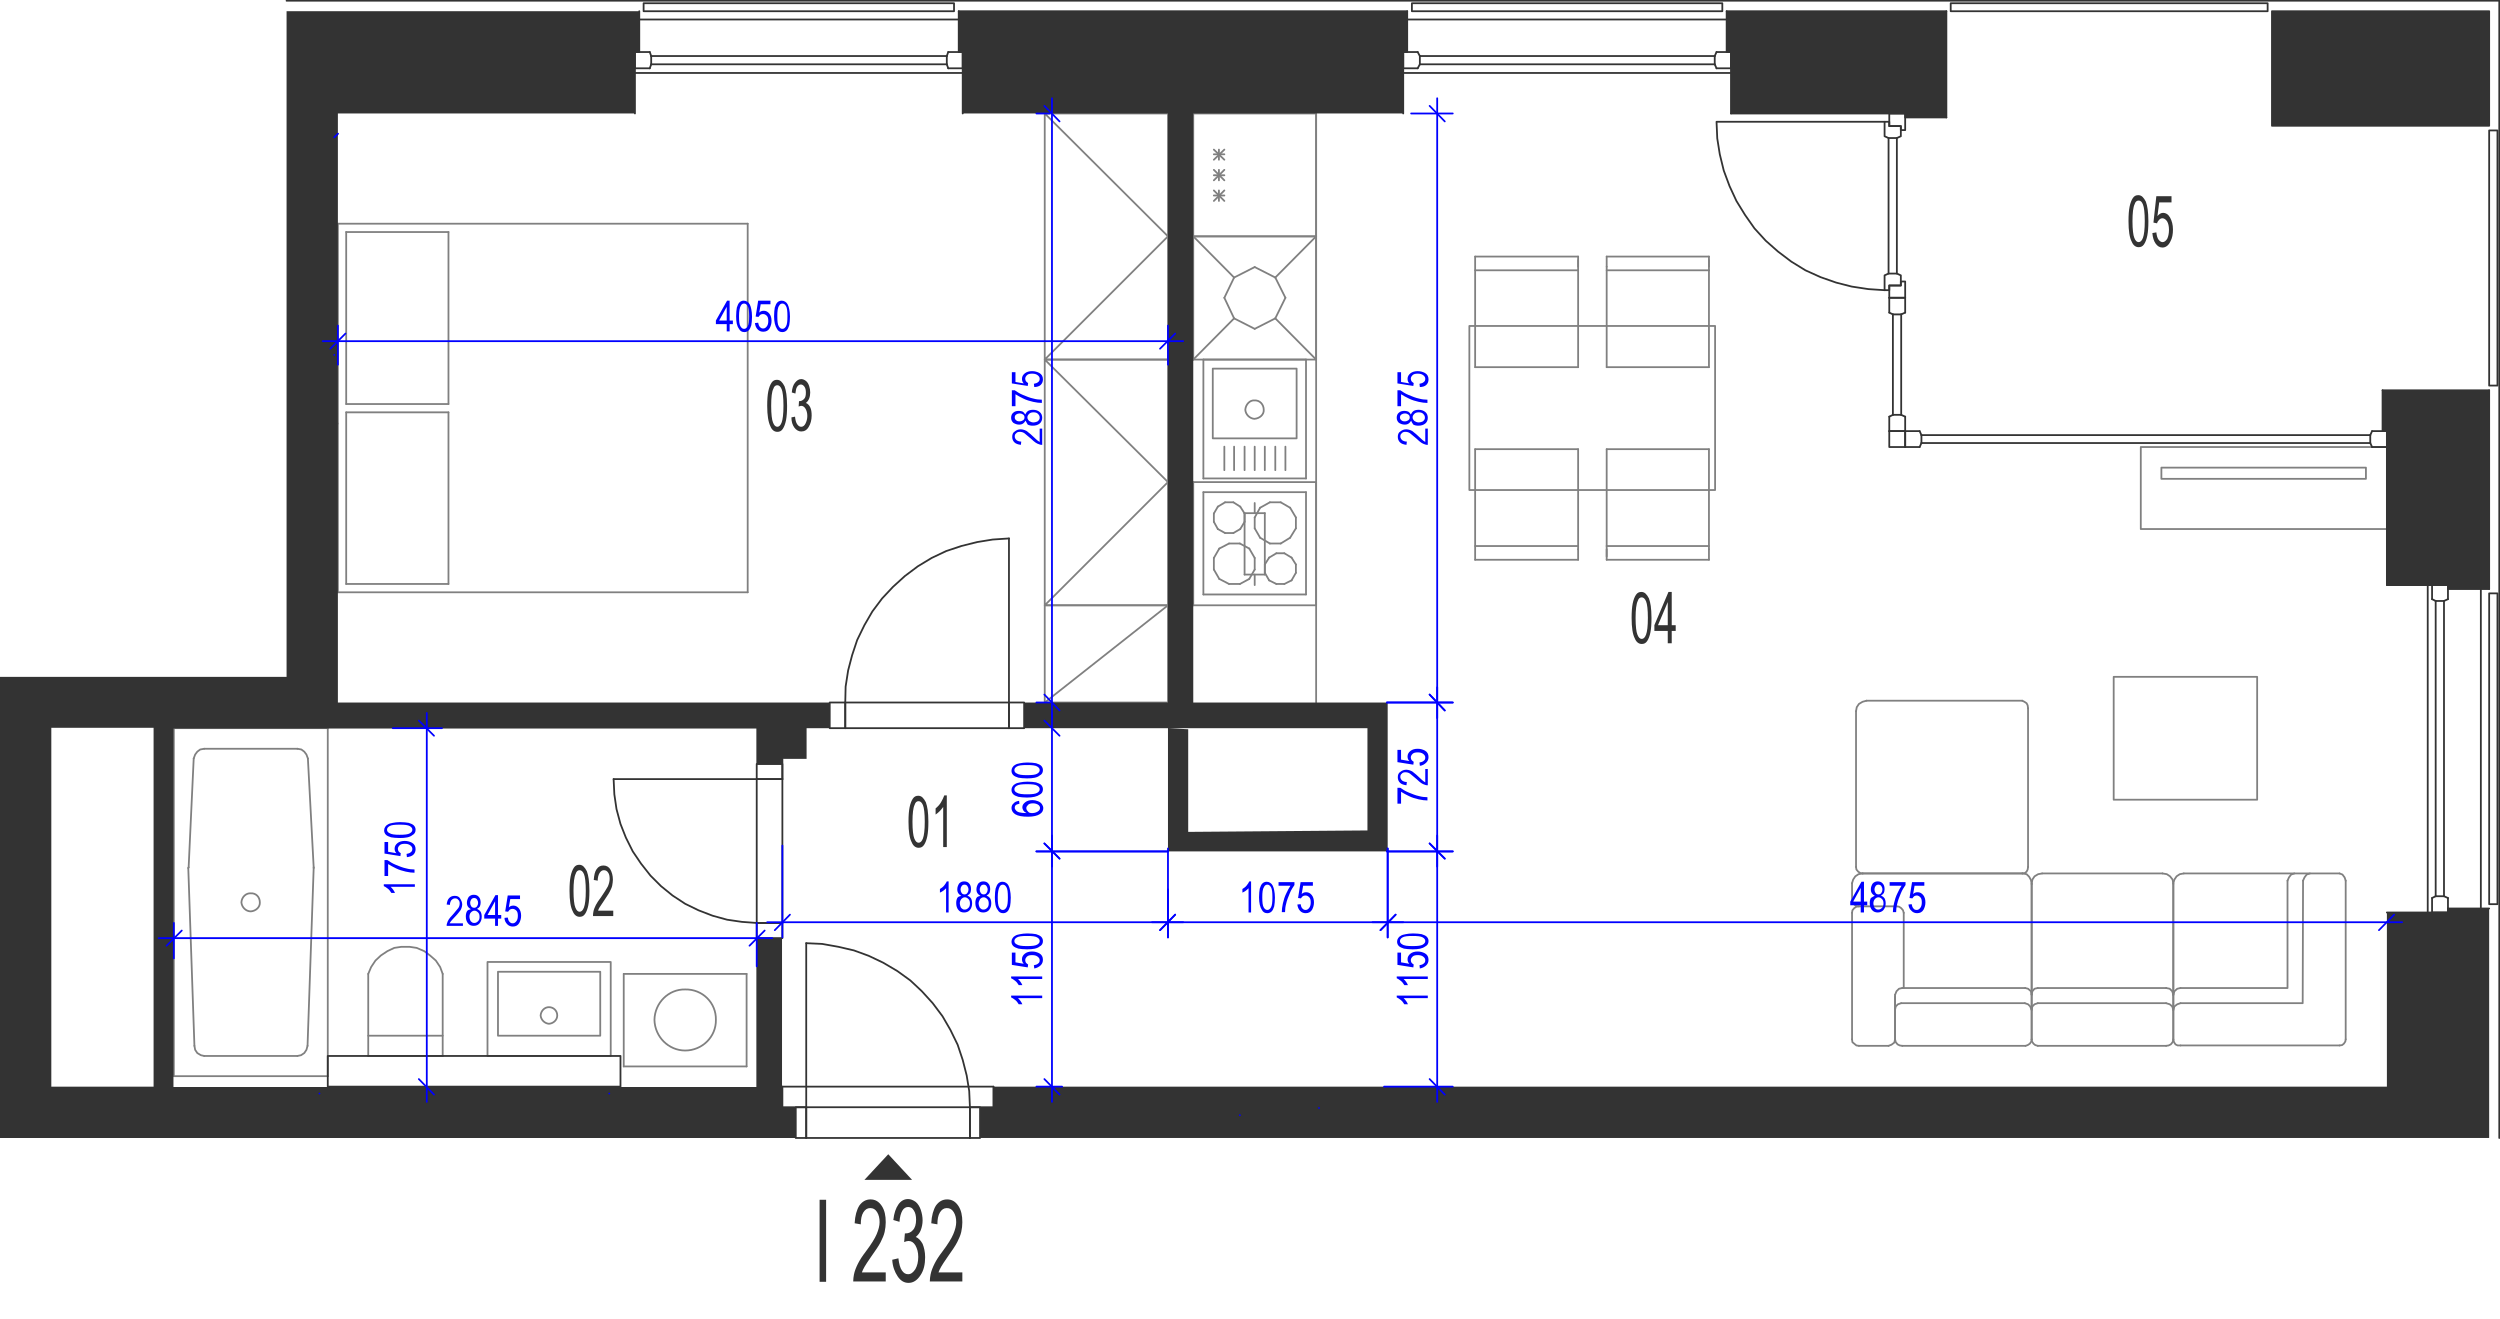 <?xml version="1.0" encoding="utf-8"?>
<!-- Generator: Adobe Illustrator 28.2.0, SVG Export Plug-In . SVG Version: 6.00 Build 0)  -->
<svg version="1.1" xmlns="http://www.w3.org/2000/svg" xmlns:xlink="http://www.w3.org/1999/xlink" x="0px" y="0px"
	 viewBox="0 0 691.8 364.9" style="enable-background:new 0 0 691.8 364.9;" xml:space="preserve">
<style type="text/css">
	.st0{fill:none;stroke:#808080;stroke-width:0.5;stroke-linecap:round;stroke-linejoin:round;stroke-miterlimit:10;}
	.st1{fill-rule:evenodd;clip-rule:evenodd;fill:#333333;}
	.st2{fill:none;stroke:#333333;stroke-width:0.5;stroke-linecap:round;stroke-linejoin:round;stroke-miterlimit:10;}
	.st3{fill:#333333;}
	.st4{fill:none;stroke:#0000FF;stroke-width:0.5;stroke-linecap:round;stroke-linejoin:round;stroke-miterlimit:10;}
	.st5{fill:none;stroke:#0000FF;stroke-width:0.48;stroke-linecap:round;stroke-linejoin:round;stroke-miterlimit:10;}
	.st6{fill:#0000FF;}
</style>
<g id="vybaveni">
	<line class="st0" x1="92.5" y1="38" x2="93.5" y2="37"/>
	<line class="st0" x1="92.5" y1="98.2" x2="92.5" y2="98.2"/>
	<line class="st0" x1="92.5" y1="118.2" x2="93.5" y2="117.2"/>
	<line class="st0" x1="92.5" y1="178.3" x2="92.5" y2="178.3"/>
	<line class="st0" x1="90.5" y1="200.4" x2="90.5" y2="200.4"/>
	<line class="st0" x1="337.4" y1="151.8" x2="340.1" y2="150.4"/>
	<line class="st0" x1="343.1" y1="150.4" x2="345.7" y2="151.8"/>
	<line class="st0" x1="333" y1="164.5" x2="333" y2="136.2"/>
	<line class="st0" x1="361.4" y1="136.2" x2="361.4" y2="164.5"/>
	<line class="st0" x1="341.3" y1="139" x2="339" y2="139"/>
	<line class="st0" x1="339" y1="147.5" x2="341.3" y2="147.5"/>
	<line class="st0" x1="340.1" y1="150.4" x2="343.1" y2="150.4"/>
	<line class="st0" x1="361.4" y1="136.2" x2="333" y2="136.2"/>
	<line class="st0" x1="344.4" y1="142.1" x2="343.2" y2="140.2"/>
	<line class="st0" x1="348.7" y1="140.5" x2="347.2" y2="143.2"/>
	<line class="st0" x1="358.6" y1="143.2" x2="357" y2="140.5"/>
	<line class="st0" x1="351.4" y1="139" x2="348.7" y2="140.5"/>
	<line class="st0" x1="357" y1="140.5" x2="354.4" y2="139"/>
	<line class="st0" x1="354.4" y1="139" x2="351.4" y2="139"/>
	<line class="st0" x1="343.2" y1="140.2" x2="341.3" y2="139"/>
	<line class="st0" x1="357" y1="148.8" x2="358.6" y2="146.2"/>
	<line class="st0" x1="358.6" y1="146.2" x2="358.6" y2="143.2"/>
	<line class="st0" x1="343.2" y1="146.4" x2="344.4" y2="144.4"/>
	<line class="st0" x1="347.2" y1="143.2" x2="347.2" y2="146.2"/>
	<line class="st0" x1="344.4" y1="144.4" x2="344.4" y2="142.1"/>
	<line class="st0" x1="348.7" y1="148.8" x2="351.4" y2="150.4"/>
	<line class="st0" x1="351.4" y1="150.4" x2="354.4" y2="150.4"/>
	<line class="st0" x1="354.4" y1="150.4" x2="357" y2="148.8"/>
	<line class="st0" x1="347.2" y1="146.2" x2="348.7" y2="148.8"/>
	<line class="st0" x1="341.3" y1="147.5" x2="343.2" y2="146.4"/>
	<line class="st0" x1="337" y1="140.2" x2="335.9" y2="142.1"/>
	<line class="st0" x1="339" y1="139" x2="337" y2="140.2"/>
	<line class="st0" x1="335.9" y1="144.4" x2="337" y2="146.4"/>
	<line class="st0" x1="335.9" y1="142.1" x2="335.9" y2="144.4"/>
	<line class="st0" x1="337" y1="146.4" x2="339" y2="147.5"/>
	<line class="st0" x1="343.1" y1="161.6" x2="340.1" y2="161.6"/>
	<line class="st0" x1="361.4" y1="164.5" x2="333" y2="164.5"/>
	<line class="st0" x1="345.7" y1="160.2" x2="347.2" y2="157.6"/>
	<line class="st0" x1="357.4" y1="160.6" x2="358.6" y2="158.5"/>
	<line class="st0" x1="350" y1="158.5" x2="351.2" y2="160.6"/>
	<line class="st0" x1="358.6" y1="156.2" x2="357.4" y2="154.3"/>
	<line class="st0" x1="358.6" y1="156.2" x2="358.6" y2="158.5"/>
	<line class="st0" x1="347.2" y1="154.4" x2="347.2" y2="157.6"/>
	<line class="st0" x1="351.2" y1="154.3" x2="350" y2="156.2"/>
	<line class="st0" x1="353.2" y1="153.1" x2="355.4" y2="153.1"/>
	<line class="st0" x1="355.4" y1="153.1" x2="357.4" y2="154.3"/>
	<line class="st0" x1="351.2" y1="154.3" x2="353.2" y2="153.1"/>
	<line class="st0" x1="347.2" y1="154.4" x2="345.7" y2="151.8"/>
	<line class="st0" x1="350" y1="158.5" x2="350" y2="156.2"/>
	<line class="st0" x1="355.4" y1="161.6" x2="353.2" y2="161.6"/>
	<line class="st0" x1="357.4" y1="160.6" x2="355.4" y2="161.6"/>
	<line class="st0" x1="353.2" y1="161.6" x2="351.2" y2="160.6"/>
	<line class="st0" x1="345.7" y1="160.2" x2="343.1" y2="161.6"/>
	<line class="st0" x1="335.9" y1="157.6" x2="337.4" y2="160.2"/>
	<line class="st0" x1="335.9" y1="157.6" x2="335.9" y2="154.4"/>
	<line class="st0" x1="337.4" y1="151.8" x2="335.9" y2="154.4"/>
	<line class="st0" x1="340.1" y1="161.6" x2="337.4" y2="160.2"/>
	<line class="st0" x1="352.9" y1="76.8" x2="347.2" y2="73.9"/>
	<line class="st0" x1="355.7" y1="82.4" x2="352.9" y2="76.8"/>
	<line class="st0" x1="352.9" y1="88.1" x2="355.7" y2="82.4"/>
	<line class="st0" x1="347.2" y1="91" x2="352.9" y2="88.1"/>
	<line class="st0" x1="341.5" y1="88.1" x2="347.2" y2="91"/>
	<line class="st0" x1="338.8" y1="82.4" x2="341.5" y2="88.1"/>
	<line class="st0" x1="341.5" y1="76.8" x2="338.8" y2="82.4"/>
	<line class="st0" x1="347.2" y1="73.9" x2="341.5" y2="76.8"/>
	<line class="st0" x1="352.9" y1="76.8" x2="364.2" y2="65.4"/>
	<line class="st0" x1="364.2" y1="99.5" x2="352.9" y2="88.1"/>
	<line class="st0" x1="330.2" y1="99.5" x2="341.5" y2="88.1"/>
	<line class="st0" x1="330.2" y1="65.4" x2="341.5" y2="76.8"/>
	<line class="st0" x1="364.2" y1="99.5" x2="330.2" y2="99.5"/>
	<line class="st0" x1="330.2" y1="65.4" x2="330.2" y2="99.5"/>
	<line class="st0" x1="364.2" y1="99.5" x2="364.2" y2="65.4"/>
	<line class="st0" x1="330.2" y1="65.4" x2="364.2" y2="65.4"/>
	<line class="st0" x1="364.2" y1="65.4" x2="364.2" y2="31.4"/>
	<line class="st0" x1="330.2" y1="31.4" x2="330.2" y2="65.4"/>
	<line class="st0" x1="338.8" y1="44.2" x2="335.9" y2="41.4"/>
	<line class="st0" x1="338.8" y1="41.4" x2="335.9" y2="44.2"/>
	<line class="st0" x1="337.3" y1="41.4" x2="337.3" y2="44.2"/>
	<line class="st0" x1="364.2" y1="31.4" x2="330.2" y2="31.4"/>
	<line class="st0" x1="338.8" y1="42.7" x2="335.9" y2="42.7"/>
	<line class="st0" x1="330.2" y1="65.4" x2="364.2" y2="65.4"/>
	<line class="st0" x1="338.8" y1="55.6" x2="335.9" y2="52.7"/>
	<line class="st0" x1="338.8" y1="52.7" x2="335.9" y2="55.6"/>
	<line class="st0" x1="337.3" y1="52.7" x2="337.3" y2="55.6"/>
	<line class="st0" x1="338.8" y1="49.9" x2="335.9" y2="47"/>
	<line class="st0" x1="338.8" y1="47" x2="335.9" y2="49.9"/>
	<line class="st0" x1="337.3" y1="47" x2="337.3" y2="49.9"/>
	<line class="st0" x1="338.8" y1="48.5" x2="335.9" y2="48.5"/>
	<line class="st0" x1="338.8" y1="54.1" x2="335.9" y2="54.1"/>
	<line class="st0" x1="364.2" y1="31.4" x2="364.2" y2="194.4"/>
	<line class="st0" x1="85.2" y1="209.9" x2="86.8" y2="240"/>
	<line class="st0" x1="52.2" y1="240" x2="53.6" y2="209.9"/>
	<line class="st0" x1="90.7" y1="201.5" x2="90.7" y2="297.8"/>
	<line class="st0" x1="48.1" y1="297.8" x2="48.1" y2="201.5"/>
	<line class="st0" x1="86.8" y1="240.2" x2="85.1" y2="289.4"/>
	<line class="st0" x1="53.8" y1="289.4" x2="52.1" y2="240.2"/>
	<line class="st0" x1="82.3" y1="292.2" x2="56.5" y2="292.2"/>
	<line class="st0" x1="90.7" y1="297.8" x2="48.1" y2="297.8"/>
	<polyline class="st0" points="82.3,292.2 83.3,292 84.2,291.4 84.8,290.5 85.1,289.4 	"/>
	<polyline class="st0" points="53.8,289.4 54,290.5 54.6,291.4 55.6,292 56.5,292.2 	"/>
	<line class="st0" x1="86.8" y1="240.2" x2="86.8" y2="240"/>
	<line class="st0" x1="52.2" y1="240" x2="52.1" y2="240.2"/>
	<line class="st0" x1="48.1" y1="201.5" x2="90.7" y2="201.5"/>
	<line class="st0" x1="56.5" y1="207.2" x2="82.3" y2="207.2"/>
	<polyline class="st0" points="85.2,209.9 84.8,208.8 84.2,208 83.4,207.4 82.3,207.2 	"/>
	<polyline class="st0" points="56.5,207.2 55.4,207.4 54.6,208 54,208.8 53.6,209.9 	"/>
	<path class="st0" d="M66.8,249.7c0.1,1.3,1.2,2.5,2.6,2.5c1.4-0.1,2.6-1.2,2.5-2.5c0-1.5-1.1-2.6-2.5-2.5
		C68.1,247.1,66.9,248.2,66.8,249.7"/>
	<line class="st0" x1="101.9" y1="292.2" x2="122.5" y2="292.2"/>
	<line class="st0" x1="122.5" y1="292.2" x2="122.5" y2="269.5"/>
	<polyline class="st0" points="122.5,269.5 121.8,267.6 120.6,265.8 119,264.4 117.4,263.2 115.3,262.3 113.3,262 111.1,262 
		109.1,262.3 107.2,263.2 105.4,264.4 103.9,265.8 102.7,267.6 101.9,269.5 	"/>
	<line class="st0" x1="101.9" y1="269.5" x2="101.9" y2="292.2"/>
	<line class="st0" x1="122.5" y1="286.6" x2="101.9" y2="286.6"/>
	<line class="st0" x1="361.4" y1="99.5" x2="333" y2="99.5"/>
	<line class="st0" x1="333" y1="99.5" x2="333" y2="132.4"/>
	<line class="st0" x1="333" y1="132.4" x2="361.4" y2="132.4"/>
	<line class="st0" x1="361.4" y1="132.4" x2="361.4" y2="99.5"/>
	<path class="st0" d="M344.6,113.4c0.1,1.3,1.2,2.4,2.5,2.5c1.5-0.1,2.7-1.2,2.6-2.5c0-1.5-1.1-2.7-2.6-2.6
		C345.9,110.7,344.7,111.9,344.6,113.4"/>
	<polyline class="st0" points="335.6,102 335.6,121.3 358.8,121.3 358.8,102 335.6,102 	"/>
	<line class="st0" x1="344.4" y1="123.6" x2="344.4" y2="130.1"/>
	<line class="st0" x1="347.2" y1="123.6" x2="347.2" y2="130.1"/>
	<line class="st0" x1="341.5" y1="123.6" x2="341.5" y2="130.1"/>
	<line class="st0" x1="338.8" y1="123.6" x2="338.8" y2="130.1"/>
	<line class="st0" x1="350" y1="123.6" x2="350" y2="130.1"/>
	<line class="st0" x1="352.9" y1="123.6" x2="352.9" y2="130.1"/>
	<line class="st0" x1="355.7" y1="123.6" x2="355.7" y2="130.1"/>
	<line class="st0" x1="364.2" y1="133.4" x2="364.2" y2="167.5"/>
	<line class="st0" x1="330.2" y1="167.5" x2="330.2" y2="133.4"/>
	<line class="st0" x1="347.2" y1="161.9" x2="347.2" y2="159"/>
	<line class="st0" x1="364.2" y1="167.5" x2="330.2" y2="167.5"/>
	<line class="st0" x1="330.2" y1="133.4" x2="364.2" y2="133.4"/>
	<line class="st0" x1="350" y1="142" x2="344.4" y2="142"/>
	<line class="st0" x1="344.4" y1="159" x2="350" y2="159"/>
	<line class="st0" x1="344.4" y1="142" x2="344.4" y2="159"/>
	<line class="st0" x1="347.2" y1="139.2" x2="347.2" y2="142"/>
	<line class="st0" x1="350" y1="159" x2="350" y2="142"/>
	<polyline class="st0" points="660.5,123.7 660.5,146.4 592.4,146.4 592.4,123.7 660.5,123.7 	"/>
	<polyline class="st0" points="654.7,129.4 654.7,132.5 598.1,132.5 598.1,129.4 654.7,129.4 	"/>
	<polyline class="st0" points="513.6,239.9 513.7,240.6 514.2,241.2 514.8,241.6 515.5,241.7 	"/>
	<line class="st0" x1="515.5" y1="241.7" x2="559.6" y2="241.7"/>
	<polyline class="st0" points="559.6,241.7 560.3,241.6 560.8,241.2 561.1,240.6 561.2,239.9 	"/>
	<line class="st0" x1="561.2" y1="239.9" x2="561.2" y2="196"/>
	<polyline class="st0" points="561.2,196 561.1,195.2 560.8,194.6 560.2,194.2 559.6,193.9 	"/>
	<line class="st0" x1="559.6" y1="193.9" x2="516.5" y2="193.9"/>
	<polyline class="st0" points="516.5,193.9 515.4,194.2 514.4,194.8 513.8,195.7 513.6,196.8 	"/>
	<line class="st0" x1="513.6" y1="196.8" x2="513.6" y2="239.9"/>
	<polyline class="st0" points="634.9,241.7 634,242 633.4,242.8 633,243.7 	"/>
	<polyline class="st0" points="633,243.7 633,273.4 603.4,273.4 	"/>
	<polyline class="st0" points="603.4,273.4 602.5,273.6 601.7,274.3 601.4,275.3 	"/>
	<polyline class="st0" points="601.4,287.6 601.6,288.4 602,289 602.6,289.3 603.4,289.3 	"/>
	<line class="st0" x1="603.4" y1="289.3" x2="647.4" y2="289.3"/>
	<polyline class="st0" points="647.4,289.3 648.1,289.2 648.6,288.8 649,288.2 649.1,287.6 	"/>
	<line class="st0" x1="649.1" y1="287.6" x2="649.1" y2="243.7"/>
	<polyline class="st0" points="649.1,243.7 648.8,242.8 648.2,242 647.4,241.7 	"/>
	<line class="st0" x1="647.4" y1="241.7" x2="604.3" y2="241.7"/>
	<polyline class="st0" points="604.3,241.7 603.2,241.9 602.3,242.5 601.7,243.4 601.4,244.4 	"/>
	<line class="st0" x1="601.4" y1="244.4" x2="601.4" y2="287.6"/>
	<polyline class="st0" points="639.2,241.7 638.3,242 637.7,242.8 637.3,243.7 	"/>
	<polyline class="st0" points="637.3,243.7 637.2,277.6 603.4,277.6 	"/>
	<polyline class="st0" points="603.4,277.6 602.5,277.9 601.7,278.5 601.4,279.5 	"/>
	<polyline class="st0" points="562.2,275.2 562.4,274.3 563,273.6 563.9,273.4 	"/>
	<line class="st0" x1="563.9" y1="273.4" x2="599.4" y2="273.4"/>
	<polyline class="st0" points="599.4,273.4 600.4,273.6 601.1,274.3 601.4,275.3 	"/>
	<line class="st0" x1="601.4" y1="275.3" x2="601.4" y2="287.6"/>
	<polyline class="st0" points="601.4,287.6 601.2,288.4 600.7,289 600.1,289.3 599.4,289.4 	"/>
	<line class="st0" x1="599.4" y1="289.4" x2="563.9" y2="289.4"/>
	<polyline class="st0" points="563.9,289.4 563.2,289.2 562.7,288.8 562.3,288.2 562.2,287.6 	"/>
	<line class="st0" x1="562.2" y1="287.6" x2="562.2" y2="275.2"/>
	<line class="st0" x1="562.2" y1="275.3" x2="562.2" y2="244.6"/>
	<polyline class="st0" points="562.2,244.6 562.4,243.4 563,242.5 564,241.9 565.1,241.7 	"/>
	<line class="st0" x1="565.1" y1="241.7" x2="598.4" y2="241.7"/>
	<polyline class="st0" points="598.4,241.7 599.6,241.9 600.5,242.5 601.2,243.4 601.4,244.6 	"/>
	<line class="st0" x1="601.4" y1="244.6" x2="601.4" y2="275.3"/>
	<polyline class="st0" points="562.2,279.4 562.4,278.5 563,277.9 563.9,277.6 	"/>
	<line class="st0" x1="563.9" y1="277.6" x2="599.4" y2="277.6"/>
	<polyline class="st0" points="599.4,277.6 600.4,277.9 601.1,278.5 601.4,279.5 	"/>
	<line class="st0" x1="524.4" y1="275.8" x2="524.4" y2="287.4"/>
	<polyline class="st0" points="562.2,275.2 562,274.3 561.2,273.6 560.4,273.4 	"/>
	<line class="st0" x1="560.4" y1="273.4" x2="526.4" y2="273.4"/>
	<polyline class="st0" points="526.4,273.4 525.5,273.6 524.8,274.3 524.4,275.3 	"/>
	<line class="st0" x1="524.4" y1="275.3" x2="524.4" y2="287.6"/>
	<polyline class="st0" points="524.4,287.6 524.6,288.4 525.1,289 525.7,289.3 526.4,289.4 	"/>
	<line class="st0" x1="526.4" y1="289.4" x2="560.5" y2="289.4"/>
	<polyline class="st0" points="560.5,289.4 561.1,289.2 561.7,288.8 562.1,288.2 562.2,287.6 	"/>
	<line class="st0" x1="562.2" y1="287.6" x2="562.2" y2="244.6"/>
	<polyline class="st0" points="562.2,244.6 562,243.5 561.5,242.6 560.8,241.9 559.7,241.7 	"/>
	<line class="st0" x1="559.7" y1="241.7" x2="515.4" y2="241.7"/>
	<polyline class="st0" points="515.4,241.7 514.3,241.9 513.4,242.5 512.8,243.4 512.5,244.4 	"/>
	<line class="st0" x1="512.5" y1="244.4" x2="512.5" y2="249.4"/>
	<polyline class="st0" points="512.5,249.4 512.9,250.1 513.6,250.7 514.4,250.8 	"/>
	<line class="st0" x1="526.8" y1="273.4" x2="526.8" y2="252.6"/>
	<polyline class="st0" points="526.8,252.6 526.6,251.9 526.1,251.3 525.5,250.9 524.8,250.8 	"/>
	<line class="st0" x1="524.8" y1="250.8" x2="514.4" y2="250.8"/>
	<polyline class="st0" points="514.4,250.8 513.7,250.9 513.1,251.3 512.6,251.9 512.5,252.6 	"/>
	<line class="st0" x1="512.5" y1="252.6" x2="512.5" y2="287.6"/>
	<polyline class="st0" points="512.5,287.6 512.6,288.4 513.1,288.8 513.7,289.3 514.4,289.4 	"/>
	<line class="st0" x1="514.4" y1="289.4" x2="522.6" y2="289.4"/>
	<polyline class="st0" points="522.6,289.4 523.4,289.1 524.2,288.5 524.4,287.6 	"/>
	<polyline class="st0" points="524.4,279.4 524.6,278.5 525.2,277.9 526.1,277.6 	"/>
	<line class="st0" x1="526.1" y1="277.6" x2="560.3" y2="277.6"/>
	<polyline class="st0" points="560.3,277.6 561.2,277.9 561.8,278.5 562.2,279.5 	"/>
	<polyline class="st0" points="584.9,221.3 584.9,187.3 624.6,187.3 624.6,221.3 584.9,221.3 	"/>
	<line class="st0" x1="436.7" y1="101.6" x2="408.2" y2="101.6"/>
	<line class="st0" x1="436.7" y1="74.8" x2="408.2" y2="74.8"/>
	<line class="st0" x1="408.2" y1="71" x2="436.7" y2="71"/>
	<line class="st0" x1="472.9" y1="101.6" x2="472.9" y2="74.8"/>
	<line class="st0" x1="444.6" y1="73.8" x2="444.6" y2="101.6"/>
	<line class="st0" x1="436.7" y1="101.6" x2="436.7" y2="74.8"/>
	<line class="st0" x1="436.7" y1="74.8" x2="436.7" y2="72"/>
	<line class="st0" x1="436.7" y1="71" x2="436.7" y2="73.8"/>
	<line class="st0" x1="472.9" y1="74.8" x2="444.6" y2="74.8"/>
	<line class="st0" x1="444.6" y1="71" x2="472.9" y2="71"/>
	<line class="st0" x1="444.6" y1="71" x2="444.6" y2="73.8"/>
	<line class="st0" x1="472.9" y1="74.8" x2="472.9" y2="72"/>
	<line class="st0" x1="472.9" y1="71" x2="472.9" y2="73.8"/>
	<line class="st0" x1="472.9" y1="101.6" x2="444.6" y2="101.6"/>
	<line class="st0" x1="408.2" y1="124.3" x2="436.7" y2="124.3"/>
	<line class="st0" x1="408.2" y1="151.1" x2="436.7" y2="151.1"/>
	<line class="st0" x1="436.7" y1="154.9" x2="408.2" y2="154.9"/>
	<line class="st0" x1="436.7" y1="152" x2="436.7" y2="124.3"/>
	<line class="st0" x1="444.6" y1="124.3" x2="444.6" y2="151.1"/>
	<line class="st0" x1="472.9" y1="152" x2="472.9" y2="124.3"/>
	<line class="st0" x1="444.6" y1="124.3" x2="472.9" y2="124.3"/>
	<line class="st0" x1="436.7" y1="154.9" x2="436.7" y2="152"/>
	<line class="st0" x1="444.6" y1="151.1" x2="472.9" y2="151.1"/>
	<line class="st0" x1="472.9" y1="154.9" x2="444.6" y2="154.9"/>
	<line class="st0" x1="444.6" y1="154.9" x2="444.6" y2="152"/>
	<line class="st0" x1="444.6" y1="151.1" x2="444.6" y2="154"/>
	<line class="st0" x1="472.9" y1="154.9" x2="472.9" y2="152"/>
	<polyline class="st0" points="406.6,90.2 474.6,90.2 474.6,135.6 406.6,135.6 406.6,90.2 	"/>
	<line class="st0" x1="408.2" y1="71" x2="408.2" y2="101.6"/>
	<line class="st0" x1="408.2" y1="124.3" x2="408.2" y2="154.9"/>
	<line class="st0" x1="206.9" y1="61.9" x2="206.9" y2="163.9"/>
	<line class="st0" x1="93.5" y1="163.9" x2="93.5" y2="61.9"/>
	<line class="st0" x1="95.8" y1="161.6" x2="95.8" y2="114.1"/>
	<line class="st0" x1="124.1" y1="161.6" x2="124.1" y2="114.1"/>
	<line class="st0" x1="206.9" y1="163.9" x2="93.5" y2="163.9"/>
	<line class="st0" x1="124.1" y1="161.6" x2="95.8" y2="161.6"/>
	<line class="st0" x1="93.5" y1="61.9" x2="206.9" y2="61.9"/>
	<line class="st0" x1="95.8" y1="114.1" x2="124.1" y2="114.1"/>
	<line class="st0" x1="95.8" y1="111.8" x2="124.1" y2="111.8"/>
	<line class="st0" x1="124.1" y1="111.8" x2="124.1" y2="64.2"/>
	<line class="st0" x1="95.8" y1="111.8" x2="95.8" y2="64.2"/>
	<line class="st0" x1="124.1" y1="64.2" x2="95.8" y2="64.2"/>
	<polyline class="st0" points="289.1,31.4 289.1,99.5 323.2,99.5 323.2,31.4 289.1,31.4 323.2,65.4 289.1,99.5 	"/>
	<polyline class="st0" points="323.2,194.4 323.2,167.5 289.1,167.5 289.1,194.4 323.2,194.4 	"/>
	<line class="st0" x1="289.1" y1="194.4" x2="323.2" y2="167.5"/>
	<polyline class="st0" points="289.1,99.5 289.1,167.5 323.2,167.5 323.2,99.5 289.1,99.5 323.2,133.4 289.1,167.5 	"/>
	<polyline class="st0" points="169,266.2 134.9,266.2 134.9,292.2 169,292.2 169,266.2 	"/>
	<polyline class="st0" points="166.1,268.9 137.8,268.9 137.8,286.6 166.1,286.6 166.1,268.9 	"/>
	<path class="st0" d="M149.6,281c0.1,1.2,1.1,2.2,2.3,2.3c1.3-0.1,2.3-1.1,2.3-2.3c0-1.3-1-2.3-2.3-2.3
		C150.7,278.7,149.7,279.7,149.6,281"/>
	<line class="st0" x1="172.6" y1="269.5" x2="206.6" y2="269.5"/>
	<line class="st0" x1="206.6" y1="295.1" x2="172.6" y2="295.1"/>
	<line class="st0" x1="172.6" y1="295.1" x2="172.6" y2="269.5"/>
	<line class="st0" x1="206.6" y1="269.5" x2="206.6" y2="295.1"/>
	<path class="st0" d="M181.1,282.2c0.1-4.7,3.9-8.5,8.5-8.4c4.8-0.1,8.6,3.7,8.5,8.4c0.1,4.7-3.8,8.5-8.5,8.5
		C185,290.7,181.2,286.9,181.1,282.2"/>
</g>
<g id="vyplne">
	<g>
		<rect x="628.7" y="3.1" class="st1" width="60.1" height="31.7"/>
		<polygon class="st1" points="479,31.4 527.2,31.4 527.2,32.5 538.6,32.5 538.6,3.1 477.8,3.1 477.8,14.4 479,14.4 		"/>
		<polygon class="st1" points="309,31.4 316.1,31.4 323.2,31.4 323.2,194.4 283.4,194.4 283.4,201.5 323.2,201.5 330.2,201.5 
			378.4,201.5 378.4,229.8 328.8,230.2 328.8,201.8 323.2,201.5 323.2,235.6 384,235.6 384,201.5 384,194.4 330.2,194.4 330.2,31.4 
			388.3,31.4 388.3,14.4 389.4,14.4 389.4,3.1 265.3,3.1 265.3,14.4 266.4,14.4 266.4,31.4 		"/>
		<path class="st1" d="M93.5,194.4v-29.8v-102V31.4h82.2v-17h1.2V3.1H79.3v28.3v17v5.6v34v34.1v65.2H34H0v127.6h5.6h56.6h157.9v-8.5
			h-3.7v-5.6v-41.2h-7.1v41.2h-83.3h-78v-5.6v-93.6h42.6h2.8h115.9v10h7.1V210h6.8v-8.5h6.2v-7.1h-20.2H93.5z M42.5,300.7H14.2v-2.9
			v-96.4h28.3V300.7z"/>
		<polygon class="st1" points="677.4,252.5 660.5,252.5 660.5,300.7 274.9,300.7 274.9,306.4 271.2,306.4 271.2,314.9 660.5,314.9 
			688.8,314.9 688.8,251.4 677.4,251.4 		"/>
		<polygon class="st1" points="659.3,119.3 660.5,119.3 660.5,161.9 677.4,161.9 677.4,163 688.8,163 688.8,108 659.3,108 		"/>
		<polygon class="st1" points="239.2,326.5 252.4,326.5 245.8,319.4 		"/>
	</g>
</g>
<g id="vykres">
	<line class="st2" x1="660.5" y1="252.5" x2="677.4" y2="252.5"/>
	<line class="st2" x1="660.5" y1="161.9" x2="677.4" y2="161.9"/>
	<line class="st2" x1="659.3" y1="108" x2="688.8" y2="108"/>
	<line class="st2" x1="660.5" y1="119.3" x2="660.5" y2="161.9"/>
	<line class="st2" x1="677.4" y1="14.4" x2="677.4" y2="31.4"/>
	<line class="st2" x1="677.4" y1="119.3" x2="677.4" y2="161.9"/>
	<line class="st2" x1="688.8" y1="108" x2="688.8" y2="163"/>
	<line class="st2" x1="686.5" y1="251.4" x2="686.5" y2="163"/>
	<line class="st2" x1="538.6" y1="32.5" x2="538.6" y2="3.1"/>
	<line class="st2" x1="479" y1="31.4" x2="479" y2="14.4"/>
	<line class="st2" x1="388.3" y1="31.4" x2="388.3" y2="14.4"/>
	<line class="st2" x1="266.4" y1="31.4" x2="266.4" y2="14.4"/>
	<line class="st2" x1="175.7" y1="31.4" x2="175.7" y2="14.4"/>
	<line class="st2" x1="266.4" y1="14.4" x2="388.3" y2="14.4"/>
	<line class="st2" x1="265.3" y1="3.1" x2="389.4" y2="3.1"/>
	<line class="st2" x1="479" y1="14.4" x2="527.2" y2="14.4"/>
	<line class="st2" x1="477.8" y1="3.1" x2="538.6" y2="3.1"/>
	<line class="st2" x1="479" y1="31.4" x2="527.2" y2="31.4"/>
	<line class="st2" x1="632" y1="14.4" x2="632" y2="31.4"/>
	<line class="st2" x1="632" y1="14.4" x2="677.4" y2="14.4"/>
	<line class="st2" x1="632" y1="31.4" x2="677.4" y2="31.4"/>
	<line class="st2" x1="477.8" y1="5.4" x2="389.4" y2="5.4"/>
	<line class="st2" x1="265.3" y1="5.4" x2="176.9" y2="5.4"/>
	<line class="st2" x1="671.8" y1="252.5" x2="671.8" y2="161.9"/>
	<line class="st2" x1="388.3" y1="20.2" x2="479" y2="20.2"/>
	<line class="st2" x1="175.7" y1="20.2" x2="266.4" y2="20.2"/>
	<line class="st2" x1="527.2" y1="14.4" x2="527.2" y2="31.4"/>
	<line class="st2" x1="677.4" y1="119.3" x2="660.5" y2="119.3"/>
	<line class="st2" x1="673" y1="248.5" x2="673" y2="252.5"/>
	<line class="st2" x1="673" y1="252.5" x2="677.4" y2="252.5"/>
	<line class="st2" x1="677.4" y1="252.5" x2="677.4" y2="248.5"/>
	<line class="st2" x1="677.4" y1="248.5" x2="676.3" y2="248"/>
	<line class="st2" x1="676.3" y1="248" x2="674" y2="248"/>
	<line class="st2" x1="674" y1="248" x2="673" y2="248.5"/>
	<line class="st2" x1="676.3" y1="248" x2="676.3" y2="166.3"/>
	<line class="st2" x1="674" y1="248" x2="674" y2="166.3"/>
	<line class="st2" x1="673" y1="165.8" x2="673" y2="161.9"/>
	<line class="st2" x1="673" y1="161.9" x2="677.4" y2="161.9"/>
	<line class="st2" x1="677.4" y1="161.9" x2="677.4" y2="165.8"/>
	<line class="st2" x1="677.4" y1="165.8" x2="676.3" y2="166.3"/>
	<line class="st2" x1="676.3" y1="166.3" x2="674" y2="166.3"/>
	<line class="st2" x1="674" y1="166.3" x2="673" y2="165.8"/>
	<line class="st2" x1="688.8" y1="163" x2="677.4" y2="163"/>
	<line class="st2" x1="677.4" y1="163" x2="677.4" y2="161.9"/>
	<line class="st2" x1="688.8" y1="251.4" x2="677.4" y2="251.4"/>
	<line class="st2" x1="677.4" y1="251.4" x2="677.4" y2="252.5"/>
	<polyline class="st2" points="659.3,108 659.3,119.3 660.5,119.3 	"/>
	<line class="st2" x1="262.4" y1="18.9" x2="266.4" y2="18.9"/>
	<line class="st2" x1="266.4" y1="18.9" x2="266.4" y2="14.4"/>
	<line class="st2" x1="266.4" y1="14.4" x2="262.4" y2="14.4"/>
	<line class="st2" x1="262.4" y1="14.4" x2="262" y2="15.5"/>
	<line class="st2" x1="262" y1="15.5" x2="262" y2="17.8"/>
	<line class="st2" x1="262" y1="17.8" x2="262.4" y2="18.9"/>
	<line class="st2" x1="262" y1="15.5" x2="180.2" y2="15.5"/>
	<line class="st2" x1="262" y1="17.8" x2="180.2" y2="17.8"/>
	<line class="st2" x1="179.8" y1="18.9" x2="175.7" y2="18.9"/>
	<line class="st2" x1="175.7" y1="18.9" x2="175.7" y2="14.4"/>
	<line class="st2" x1="175.7" y1="14.4" x2="179.8" y2="14.4"/>
	<line class="st2" x1="179.8" y1="14.4" x2="180.2" y2="15.5"/>
	<line class="st2" x1="180.2" y1="15.5" x2="180.2" y2="17.8"/>
	<line class="st2" x1="180.2" y1="17.8" x2="179.8" y2="18.9"/>
	<line class="st2" x1="475" y1="18.9" x2="479" y2="18.9"/>
	<line class="st2" x1="479" y1="18.9" x2="479" y2="14.4"/>
	<line class="st2" x1="479" y1="14.4" x2="475" y2="14.4"/>
	<line class="st2" x1="475" y1="14.4" x2="474.5" y2="15.5"/>
	<line class="st2" x1="474.5" y1="15.5" x2="474.5" y2="17.8"/>
	<line class="st2" x1="474.5" y1="17.8" x2="475" y2="18.9"/>
	<line class="st2" x1="474.5" y1="15.5" x2="392.9" y2="15.5"/>
	<line class="st2" x1="474.5" y1="17.8" x2="392.9" y2="17.8"/>
	<line class="st2" x1="392.3" y1="18.9" x2="388.3" y2="18.9"/>
	<line class="st2" x1="388.3" y1="18.9" x2="388.3" y2="14.4"/>
	<line class="st2" x1="388.3" y1="14.4" x2="392.3" y2="14.4"/>
	<line class="st2" x1="392.3" y1="14.4" x2="392.9" y2="15.5"/>
	<line class="st2" x1="392.9" y1="15.5" x2="392.9" y2="17.8"/>
	<line class="st2" x1="392.9" y1="17.8" x2="392.3" y2="18.9"/>
	<polyline class="st2" points="176.9,3.1 176.9,14.4 175.7,14.4 	"/>
	<polyline class="st2" points="265.3,3.1 265.3,14.4 266.4,14.4 	"/>
	<polyline class="st2" points="389.4,3.1 389.4,14.4 388.3,14.4 	"/>
	<polyline class="st2" points="477.8,3.1 477.8,14.4 479,14.4 	"/>
	<polyline class="st2" points="538.6,32.5 527.2,32.5 527.2,31.4 	"/>
	<polyline class="st2" points="79.3,0.2 691.6,0.2 691.6,314.9 	"/>
	<polyline class="st2" points="628.7,3.1 688.8,3.1 688.8,34.8 628.7,34.8 628.7,3.1 	"/>
	<polyline class="st2" points="539.8,0.9 627.5,0.9 627.5,3.1 539.8,3.1 539.8,0.9 	"/>
	<polyline class="st2" points="390.7,0.9 476.6,0.9 476.6,3.1 390.7,3.1 390.7,0.9 	"/>
	<polyline class="st2" points="178.1,0.9 264,0.9 264,3.1 178.1,3.1 178.1,0.9 	"/>
	<polyline class="st2" points="691.1,36.1 691.1,106.7 688.8,106.7 688.8,36.1 691.1,36.1 	"/>
	<polyline class="st2" points="691.1,164.2 691.1,250.2 688.8,250.2 688.8,164.2 691.1,164.2 	"/>
	<line class="st2" x1="216.5" y1="306.4" x2="223.1" y2="306.4"/>
	<line class="st2" x1="274.9" y1="300.7" x2="216.5" y2="300.7"/>
	<line class="st2" x1="233.9" y1="194.4" x2="279.2" y2="194.4"/>
	<line class="st2" x1="233.9" y1="201.5" x2="279.2" y2="201.5"/>
	<line class="st2" x1="279.2" y1="194.4" x2="279.2" y2="201.5"/>
	<line class="st2" x1="216.5" y1="215.6" x2="216.5" y2="210"/>
	<polyline class="st2" points="283.4,194.4 279.2,194.4 279.2,201.5 283.4,201.5 283.4,194.4 	"/>
	<line class="st2" x1="233.9" y1="194.4" x2="233.9" y2="201.5"/>
	<line class="st2" x1="216.5" y1="300.7" x2="216.5" y2="306.4"/>
	<polyline class="st2" points="233.9,194.4 229.6,194.4 229.6,201.5 233.9,201.5 233.9,194.4 	"/>
	<line class="st2" x1="268.4" y1="306.4" x2="274.9" y2="306.4"/>
	<line class="st2" x1="223.1" y1="306.4" x2="223.1" y2="314.9"/>
	<line class="st2" x1="268.4" y1="306.4" x2="268.4" y2="314.9"/>
	<line class="st2" x1="274.9" y1="306.4" x2="274.9" y2="300.7"/>
	<line class="st2" x1="268.4" y1="306.4" x2="223.1" y2="306.4"/>
	<line class="st2" x1="223.1" y1="306.4" x2="223.1" y2="261"/>
	<line class="st2" x1="268.4" y1="314.9" x2="223.1" y2="314.9"/>
	<polyline class="st2" points="268.4,306.4 268.2,301.9 267.5,297.6 266.4,293.3 265,289.1 263,285 260.8,281.2 258.1,277.6 
		255.1,274.3 251.9,271.3 248.3,268.7 244.4,266.4 240.4,264.5 236.3,263 232,262 227.5,261.2 223.1,261 	"/>
	<polyline class="st2" points="268.4,306.4 268.4,314.9 271.2,314.9 271.2,306.4 268.4,306.4 	"/>
	<polyline class="st2" points="220.2,306.4 220.2,314.9 223.1,314.9 223.1,306.4 220.2,306.4 	"/>
	<line class="st2" x1="279.2" y1="194.4" x2="279.2" y2="149"/>
	<polyline class="st2" points="279.2,149 274.7,149.3 270.4,150 266,151.1 261.8,152.5 257.8,154.4 254,156.7 250.4,159.4 
		247.1,162.4 244.1,165.6 241.4,169.2 239.2,173 237.2,177.1 235.8,181.3 234.7,185.5 234,190 233.9,194.4 	"/>
	<line class="st2" x1="209.4" y1="255.4" x2="209.4" y2="215.6"/>
	<line class="st2" x1="216.5" y1="255.4" x2="216.5" y2="215.6"/>
	<line class="st2" x1="209.4" y1="215.6" x2="216.5" y2="215.6"/>
	<line class="st2" x1="209.4" y1="255.4" x2="216.5" y2="255.4"/>
	<polyline class="st2" points="209.4,255.4 209.4,259.6 216.5,259.6 216.5,255.4 209.4,255.4 	"/>
	<line class="st2" x1="209.4" y1="215.6" x2="169.8" y2="215.6"/>
	<polyline class="st2" points="209.4,211.4 209.4,215.6 216.5,215.6 216.5,211.4 209.4,211.4 	"/>
	<polyline class="st2" points="169.8,215.6 170,219.8 170.6,223.9 171.7,228 173.2,231.8 175.1,235.6 177.4,239 180,242.3 
		182.9,245.2 186.1,247.8 189.6,250.1 193.3,251.9 197.2,253.4 201.2,254.5 205.3,255.1 209.4,255.4 	"/>
	<polyline class="st2" points="526,37.7 526,34.9 522.8,34.9 522.8,33.7 521.5,33.7 521.5,37.7 522.6,38.2 524.9,38.2 526,37.7 	"/>
	<polyline class="st2" points="522.8,31.4 522.8,34.9 526,34.9 526,36 527.2,36 527.2,31.4 522.8,31.4 	"/>
	<polyline class="st2" points="526,76.2 526,79 522.8,79 522.8,80.3 521.5,80.3 521.5,76.2 522.6,75.7 524.9,75.7 526,76.2 	"/>
	<polyline class="st2" points="522.8,82.4 522.8,79 526,79 526,77.9 527.2,77.9 527.2,82.4 522.8,82.4 	"/>
	<line class="st2" x1="522.6" y1="38.2" x2="522.6" y2="75.7"/>
	<line class="st2" x1="524.9" y1="38.2" x2="524.9" y2="75.7"/>
	<line class="st2" x1="521.5" y1="33.7" x2="475.1" y2="33.7"/>
	<polyline class="st2" points="475,33.7 475.2,38.3 475.9,42.7 477,47.2 478.6,51.5 480.5,55.6 482.9,59.5 485.5,63.2 488.6,66.6 
		492,69.6 495.7,72.4 499.6,74.8 503.8,76.7 508.1,78.2 512.4,79.3 517,80 521.5,80.3 	"/>
	<line class="st2" x1="527.2" y1="86.5" x2="527.2" y2="82.4"/>
	<line class="st2" x1="527.2" y1="82.4" x2="522.8" y2="82.4"/>
	<line class="st2" x1="522.8" y1="82.4" x2="522.8" y2="86.5"/>
	<line class="st2" x1="522.8" y1="86.5" x2="523.8" y2="87"/>
	<line class="st2" x1="523.8" y1="87" x2="526.1" y2="87"/>
	<line class="st2" x1="526.1" y1="87" x2="527.2" y2="86.5"/>
	<line class="st2" x1="523.8" y1="87" x2="523.8" y2="114.8"/>
	<line class="st2" x1="526.1" y1="87" x2="526.1" y2="114.8"/>
	<line class="st2" x1="527.2" y1="115.3" x2="527.2" y2="119.3"/>
	<line class="st2" x1="527.2" y1="119.3" x2="522.8" y2="119.3"/>
	<line class="st2" x1="522.8" y1="119.3" x2="522.8" y2="115.3"/>
	<line class="st2" x1="522.8" y1="115.3" x2="523.8" y2="114.8"/>
	<line class="st2" x1="523.8" y1="114.8" x2="526.1" y2="114.8"/>
	<line class="st2" x1="526.1" y1="114.8" x2="527.2" y2="115.3"/>
	<line class="st2" x1="656.4" y1="123.7" x2="660.5" y2="123.7"/>
	<line class="st2" x1="660.5" y1="123.7" x2="660.5" y2="119.3"/>
	<line class="st2" x1="660.5" y1="119.3" x2="656.4" y2="119.3"/>
	<line class="st2" x1="656.4" y1="119.3" x2="655.9" y2="120.4"/>
	<line class="st2" x1="655.9" y1="120.4" x2="655.9" y2="122.6"/>
	<line class="st2" x1="655.9" y1="122.6" x2="656.4" y2="123.7"/>
	<line class="st2" x1="655.9" y1="120.4" x2="531.7" y2="120.4"/>
	<line class="st2" x1="655.9" y1="122.6" x2="531.7" y2="122.6"/>
	<line class="st2" x1="531.2" y1="123.7" x2="527.2" y2="123.7"/>
	<line class="st2" x1="527.2" y1="123.7" x2="527.2" y2="119.3"/>
	<line class="st2" x1="527.2" y1="119.3" x2="531.2" y2="119.3"/>
	<line class="st2" x1="531.2" y1="119.3" x2="531.7" y2="120.4"/>
	<line class="st2" x1="531.7" y1="120.4" x2="531.7" y2="122.6"/>
	<line class="st2" x1="531.7" y1="122.6" x2="531.2" y2="123.7"/>
	<polyline class="st2" points="527.2,123.7 527.2,119.3 522.8,119.3 522.8,123.7 527.2,123.7 	"/>
	<polyline class="st2" points="90.7,292.2 171.7,292.2 171.7,300.7 90.7,300.7 90.7,292.2 	"/>
</g>
<g id="popisky_bytu">
	<g>
		<path class="st3" d="M251.4,227.4c0-1.7,0.1-3,0.3-4c0.2-1,0.5-1.8,0.9-2.4c0.4-0.6,0.9-0.8,1.5-0.8c0.5,0,0.9,0.2,1.2,0.5
			c0.3,0.3,0.6,0.7,0.9,1.3c0.2,0.6,0.4,1.3,0.5,2.1c0.1,0.8,0.2,1.9,0.2,3.3c0,1.7-0.1,3-0.3,4c-0.2,1-0.5,1.8-0.9,2.4
			c-0.4,0.6-0.9,0.8-1.5,0.8c-0.8,0-1.5-0.5-1.9-1.5C251.7,232,251.4,230.1,251.4,227.4z M252.5,227.4c0,2.3,0.2,3.9,0.5,4.6
			c0.3,0.8,0.7,1.2,1.2,1.2s0.9-0.4,1.2-1.2c0.3-0.8,0.5-2.3,0.5-4.6c0-2.3-0.2-3.9-0.5-4.6s-0.7-1.1-1.2-1.1c-0.5,0-0.9,0.3-1.1,1
			C252.7,223.5,252.5,225.1,252.5,227.4z"/>
		<path class="st3" d="M262,234.4h-1v-11.1c-0.3,0.4-0.6,0.8-1,1.2s-0.8,0.7-1.1,0.9v-1.7c0.6-0.5,1.1-1,1.5-1.7
			c0.4-0.7,0.7-1.3,0.9-1.9h0.7V234.4z"/>
	</g>
	<g>
		<path class="st3" d="M157.6,246.5c0-1.7,0.1-3,0.3-4c0.2-1,0.5-1.8,0.9-2.4c0.4-0.6,0.9-0.8,1.5-0.8c0.5,0,0.9,0.2,1.2,0.5
			c0.3,0.3,0.6,0.7,0.9,1.3c0.2,0.6,0.4,1.3,0.5,2.1c0.1,0.8,0.2,1.9,0.2,3.3c0,1.7-0.1,3-0.3,4c-0.2,1-0.5,1.8-0.9,2.4
			c-0.4,0.6-0.9,0.8-1.5,0.8c-0.8,0-1.5-0.5-1.9-1.5C157.9,251.1,157.6,249.2,157.6,246.5z M158.7,246.5c0,2.3,0.2,3.9,0.5,4.6
			c0.3,0.8,0.7,1.2,1.2,1.2s0.9-0.4,1.2-1.2c0.3-0.8,0.5-2.3,0.5-4.6c0-2.3-0.2-3.9-0.5-4.6s-0.7-1.1-1.2-1.1c-0.5,0-0.9,0.3-1.1,1
			C158.9,242.6,158.7,244.2,158.7,246.5z"/>
		<path class="st3" d="M169.7,251.8v1.7h-5.6c0-0.4,0-0.8,0.1-1.2c0.1-0.6,0.4-1.3,0.7-1.9c0.3-0.6,0.8-1.3,1.4-2.1
			c0.9-1.3,1.5-2.3,1.9-3c0.3-0.7,0.5-1.4,0.5-2.1c0-0.7-0.1-1.3-0.4-1.7c-0.3-0.5-0.7-0.7-1.2-0.7c-0.5,0-0.9,0.3-1.2,0.8
			c-0.3,0.5-0.5,1.2-0.5,2.1l-1.1-0.2c0.1-1.3,0.3-2.3,0.8-3c0.5-0.7,1.1-1,1.9-1c0.8,0,1.5,0.4,1.9,1.1s0.7,1.7,0.7,2.8
			c0,0.6-0.1,1.1-0.2,1.7c-0.1,0.5-0.4,1.1-0.7,1.7s-0.9,1.4-1.6,2.5c-0.6,0.9-1,1.5-1.2,1.8s-0.3,0.6-0.4,0.9H169.7z"/>
	</g>
	<g>
		<path class="st3" d="M212.3,112.3c0-1.7,0.1-3,0.3-4c0.2-1,0.5-1.8,0.9-2.4c0.4-0.6,0.9-0.8,1.5-0.8c0.5,0,0.9,0.2,1.2,0.5
			c0.3,0.3,0.6,0.7,0.9,1.3c0.2,0.6,0.4,1.3,0.5,2.1c0.1,0.8,0.2,1.9,0.2,3.3c0,1.7-0.1,3-0.3,4c-0.2,1-0.5,1.8-0.9,2.4
			c-0.4,0.6-0.9,0.8-1.5,0.8c-0.8,0-1.5-0.5-1.9-1.5C212.6,116.8,212.3,114.9,212.3,112.3z M213.4,112.3c0,2.3,0.2,3.9,0.5,4.6
			c0.3,0.8,0.7,1.2,1.2,1.2s0.9-0.4,1.2-1.2c0.3-0.8,0.5-2.3,0.5-4.6c0-2.3-0.2-3.9-0.5-4.6s-0.7-1.1-1.2-1.1c-0.5,0-0.9,0.3-1.1,1
			C213.6,108.3,213.4,109.9,213.4,112.3z"/>
		<path class="st3" d="M219,115.5l1-0.2c0.1,1,0.3,1.7,0.6,2.1s0.6,0.7,1.1,0.7c0.5,0,0.9-0.3,1.2-0.9c0.3-0.6,0.5-1.3,0.5-2.1
			c0-0.8-0.2-1.5-0.5-2c-0.3-0.5-0.7-0.8-1.2-0.8c-0.2,0-0.4,0.1-0.7,0.2l0.1-1.5c0.1,0,0.1,0,0.2,0c0.4,0,0.8-0.2,1.2-0.6
			c0.4-0.4,0.5-1,0.5-1.8c0-0.6-0.1-1.2-0.4-1.6s-0.6-0.6-1-0.6c-0.4,0-0.7,0.2-1,0.6s-0.4,1.1-0.5,1.9l-1-0.3
			c0.1-1.2,0.4-2.1,0.9-2.7s1-1,1.7-1c0.5,0,0.9,0.2,1.3,0.5c0.4,0.3,0.7,0.8,0.9,1.4c0.2,0.6,0.3,1.2,0.3,1.8
			c0,0.6-0.1,1.2-0.3,1.7c-0.2,0.5-0.5,0.9-0.9,1.2c0.5,0.2,0.9,0.6,1.2,1.2c0.3,0.6,0.4,1.4,0.4,2.3c0,1.2-0.3,2.3-0.8,3.1
			c-0.5,0.9-1.2,1.3-2.1,1.3c-0.7,0-1.4-0.4-1.9-1.1C219.3,117.6,219,116.7,219,115.5z"/>
	</g>
	<g>
		<path class="st3" d="M451.5,171c0-1.7,0.1-3,0.3-4c0.2-1,0.5-1.8,0.9-2.4c0.4-0.6,0.9-0.8,1.5-0.8c0.5,0,0.9,0.2,1.2,0.5
			c0.3,0.3,0.6,0.7,0.9,1.3c0.2,0.6,0.4,1.3,0.5,2.1c0.1,0.8,0.2,1.9,0.2,3.3c0,1.7-0.1,3-0.3,4c-0.2,1-0.5,1.8-0.9,2.4
			c-0.4,0.6-0.9,0.8-1.5,0.8c-0.8,0-1.5-0.5-1.9-1.5C451.8,175.6,451.5,173.7,451.5,171z M452.6,171c0,2.3,0.2,3.9,0.5,4.6
			c0.3,0.8,0.7,1.2,1.2,1.2s0.9-0.4,1.2-1.2c0.3-0.8,0.5-2.3,0.5-4.6c0-2.3-0.2-3.9-0.5-4.6s-0.7-1.1-1.2-1.1c-0.5,0-0.9,0.3-1.1,1
			C452.8,167.1,452.6,168.7,452.6,171z"/>
		<path class="st3" d="M461.5,178v-3.4h-3.7V173l3.9-9.2h0.9v9.2h1.1v1.6h-1.1v3.4H461.5z M461.5,173v-6.4l-2.7,6.4H461.5z"/>
	</g>
	<g>
		<path class="st3" d="M589,61.2c0-1.7,0.1-3,0.3-4c0.2-1,0.5-1.8,0.9-2.4c0.4-0.6,0.9-0.8,1.5-0.8c0.5,0,0.9,0.2,1.2,0.5
			c0.3,0.3,0.6,0.7,0.9,1.3c0.2,0.6,0.4,1.3,0.5,2.1c0.1,0.8,0.2,1.9,0.2,3.3c0,1.7-0.1,3-0.3,4c-0.2,1-0.5,1.8-0.9,2.4
			c-0.4,0.6-0.9,0.8-1.5,0.8c-0.8,0-1.5-0.5-1.9-1.5C589.3,65.8,589,63.9,589,61.2z M590.1,61.2c0,2.3,0.2,3.9,0.5,4.6
			c0.3,0.8,0.7,1.2,1.2,1.2c0.5,0,0.9-0.4,1.2-1.2c0.3-0.8,0.5-2.3,0.5-4.6c0-2.3-0.2-3.9-0.5-4.6c-0.3-0.8-0.7-1.1-1.2-1.1
			c-0.5,0-0.9,0.3-1.1,1C590.3,57.3,590.1,58.9,590.1,61.2z"/>
		<path class="st3" d="M595.6,64.5l1.1-0.2c0.1,0.9,0.3,1.6,0.6,2c0.3,0.4,0.7,0.7,1.1,0.7c0.5,0,0.9-0.3,1.3-0.9
			c0.3-0.6,0.5-1.5,0.5-2.5c0-1-0.2-1.8-0.5-2.3s-0.8-0.9-1.3-0.9c-0.3,0-0.6,0.1-0.9,0.4c-0.3,0.3-0.5,0.6-0.6,1l-1-0.2l0.8-7.3
			h4.2v1.7h-3.4l-0.5,3.8c0.5-0.6,1-0.9,1.6-0.9c0.7,0,1.4,0.4,1.9,1.3c0.5,0.9,0.8,2,0.8,3.3c0,1.3-0.2,2.4-0.7,3.3
			c-0.5,1.1-1.3,1.7-2.2,1.7c-0.8,0-1.4-0.4-1.9-1.1C596,66.7,595.7,65.7,595.6,64.5z"/>
	</g>
	<g>
		<path class="st3" d="M226.8,354.6V332h1.8v22.7H226.8z"/>
		<path class="st3" d="M245.1,351.9v2.7h-9c0-0.7,0.1-1.3,0.2-1.9c0.2-1,0.6-2,1.1-3c0.5-1,1.2-2.1,2.2-3.4c1.5-2,2.5-3.6,3-4.8
			c0.5-1.2,0.8-2.3,0.8-3.3c0-1.1-0.2-2-0.7-2.8c-0.5-0.8-1.1-1.1-1.9-1.1c-0.8,0-1.4,0.4-1.9,1.2c-0.5,0.8-0.7,1.9-0.7,3.3
			l-1.7-0.3c0.1-2.1,0.6-3.8,1.3-4.9c0.8-1.1,1.8-1.7,3.1-1.7c1.3,0,2.3,0.6,3.1,1.8s1.1,2.7,1.1,4.5c0,0.9-0.1,1.8-0.3,2.7
			s-0.6,1.8-1.1,2.8c-0.5,1-1.4,2.3-2.6,4c-1,1.4-1.6,2.4-1.9,2.9c-0.3,0.5-0.5,1-0.7,1.5H245.1z"/>
		<path class="st3" d="M246.9,348.6l1.7-0.4c0.2,1.6,0.5,2.7,1,3.4c0.5,0.7,1,1,1.7,1c0.8,0,1.4-0.5,2-1.4c0.5-0.9,0.8-2,0.8-3.4
			c0-1.3-0.3-2.3-0.8-3.2c-0.5-0.8-1.1-1.2-1.9-1.2c-0.3,0-0.7,0.1-1.2,0.3l0.2-2.4c0.1,0,0.2,0,0.3,0c0.7,0,1.4-0.3,1.9-0.9
			c0.6-0.6,0.9-1.6,0.9-2.9c0-1-0.2-1.9-0.6-2.5c-0.4-0.7-0.9-1-1.6-1c-0.6,0-1.2,0.3-1.6,1c-0.4,0.7-0.7,1.7-0.8,3.1l-1.7-0.5
			c0.2-1.9,0.7-3.3,1.4-4.3c0.7-1,1.6-1.5,2.7-1.5c0.7,0,1.4,0.3,2.1,0.8c0.6,0.5,1.1,1.3,1.4,2.2c0.3,0.9,0.5,1.9,0.5,2.9
			c0,1-0.2,1.9-0.5,2.7s-0.8,1.4-1.4,1.9c0.8,0.3,1.4,1,1.9,1.9c0.4,1,0.7,2.2,0.7,3.7c0,2-0.4,3.7-1.3,5c-0.9,1.4-2,2.1-3.3,2.1
			c-1.2,0-2.2-0.6-3-1.8S247,350.5,246.9,348.6z"/>
		<path class="st3" d="M266.3,351.9v2.7h-9c0-0.7,0.1-1.3,0.2-1.9c0.2-1,0.6-2,1.1-3c0.5-1,1.2-2.1,2.2-3.4c1.5-2,2.5-3.6,3-4.8
			c0.5-1.2,0.8-2.3,0.8-3.3c0-1.1-0.2-2-0.7-2.8c-0.5-0.8-1.1-1.1-1.9-1.1c-0.8,0-1.4,0.4-1.9,1.2c-0.5,0.8-0.7,1.9-0.7,3.3
			l-1.7-0.3c0.1-2.1,0.6-3.8,1.3-4.9c0.8-1.1,1.8-1.7,3.1-1.7c1.3,0,2.3,0.6,3.1,1.8s1.1,2.7,1.1,4.5c0,0.9-0.1,1.8-0.3,2.7
			s-0.6,1.8-1.1,2.8c-0.5,1-1.4,2.3-2.6,4c-1,1.4-1.6,2.4-1.9,2.9c-0.3,0.5-0.5,1-0.7,1.5H266.3z"/>
	</g>
</g>
<g id="koty">
	<line class="st4" x1="92.5" y1="38" x2="93.5" y2="37"/>
	<line class="st4" x1="92.5" y1="98.2" x2="92.5" y2="98.2"/>
	<line class="st4" x1="88.4" y1="302.6" x2="88.4" y2="302.6"/>
	<line class="st4" x1="168.6" y1="302.6" x2="168.6" y2="302.6"/>
	<line class="st4" x1="343.1" y1="308.6" x2="343.1" y2="308.6"/>
	<line class="st4" x1="365" y1="306.6" x2="365" y2="306.6"/>
	<line class="st4" x1="93.5" y1="100.9" x2="93.5" y2="90.1"/>
	<line class="st4" x1="323.2" y1="100.9" x2="323.2" y2="90.1"/>
	<line class="st4" x1="89.3" y1="94.4" x2="327.4" y2="94.4"/>
	<line class="st4" x1="290.5" y1="31.4" x2="286.8" y2="31.4"/>
	<line class="st4" x1="290.5" y1="194.4" x2="286.8" y2="194.4"/>
	<line class="st4" x1="291.1" y1="27.2" x2="291.1" y2="198.7"/>
	<line class="st4" x1="323.2" y1="235.6" x2="286.8" y2="235.6"/>
	<line class="st4" x1="293.9" y1="300.7" x2="286.8" y2="300.7"/>
	<line class="st4" x1="291.1" y1="231.2" x2="291.1" y2="304.9"/>
	<line class="st4" x1="323.2" y1="234.8" x2="323.2" y2="259.4"/>
	<line class="st4" x1="216.5" y1="234" x2="216.5" y2="259.4"/>
	<line class="st4" x1="327.4" y1="255.2" x2="212.3" y2="255.2"/>
	<line class="st4" x1="48.1" y1="265.2" x2="48.1" y2="255.4"/>
	<line class="st4" x1="209.4" y1="267.4" x2="209.4" y2="255.4"/>
	<line class="st4" x1="43.9" y1="259.6" x2="213.7" y2="259.6"/>
	<line class="st4" x1="108.7" y1="201.5" x2="122.3" y2="201.5"/>
	<line class="st4" x1="118.1" y1="304.9" x2="118.1" y2="197.3"/>
	<line class="st4" x1="323.2" y1="235.6" x2="286.8" y2="235.6"/>
	<line class="st4" x1="291.1" y1="239.8" x2="291.1" y2="197.3"/>
	<line class="st4" x1="323.2" y1="246.1" x2="323.2" y2="259.4"/>
	<line class="st4" x1="384" y1="234.8" x2="384" y2="259.4"/>
	<line class="st4" x1="318.8" y1="255.2" x2="388.3" y2="255.2"/>
	<line class="st4" x1="384" y1="234.8" x2="384" y2="259.4"/>
	<line class="st4" x1="379.8" y1="255.2" x2="664.7" y2="255.2"/>
	<line class="st4" x1="383" y1="300.7" x2="402" y2="300.7"/>
	<line class="st4" x1="383.8" y1="235.6" x2="402" y2="235.6"/>
	<line class="st4" x1="397.7" y1="304.9" x2="397.7" y2="231.2"/>
	<line class="st4" x1="383.8" y1="235.6" x2="402" y2="235.6"/>
	<line class="st4" x1="383.8" y1="194.4" x2="402" y2="194.4"/>
	<line class="st4" x1="397.7" y1="239.8" x2="397.7" y2="190.2"/>
	<line class="st4" x1="383.8" y1="194.4" x2="402" y2="194.4"/>
	<line class="st4" x1="390.5" y1="31.4" x2="402" y2="31.4"/>
	<line class="st4" x1="397.7" y1="198.7" x2="397.7" y2="27.2"/>
	<line class="st5" x1="95.6" y1="92.3" x2="91.4" y2="96.5"/>
	<line class="st5" x1="321" y1="96.5" x2="325.2" y2="92.3"/>
	<line class="st5" x1="293.2" y1="33.6" x2="289" y2="29.3"/>
	<line class="st5" x1="289" y1="192.2" x2="293.2" y2="196.6"/>
	<line class="st5" x1="293.2" y1="237.6" x2="289" y2="233.4"/>
	<line class="st5" x1="289" y1="298.6" x2="293.2" y2="302.9"/>
	<line class="st5" x1="321" y1="257.4" x2="325.2" y2="253.1"/>
	<line class="st5" x1="218.6" y1="253.1" x2="214.4" y2="257.4"/>
	<line class="st5" x1="50.3" y1="257.5" x2="46.1" y2="261.7"/>
	<line class="st5" x1="207.4" y1="261.7" x2="211.6" y2="257.5"/>
	<line class="st5" x1="115.9" y1="298.6" x2="120.1" y2="302.9"/>
	<line class="st5" x1="120.1" y1="203.6" x2="115.9" y2="199.4"/>
	<line class="st5" x1="289" y1="233.4" x2="293.2" y2="237.6"/>
	<line class="st5" x1="293.2" y1="203.6" x2="289" y2="199.4"/>
	<line class="st5" x1="325.2" y1="253.1" x2="321" y2="257.4"/>
	<line class="st5" x1="382" y1="257.4" x2="386.2" y2="253.1"/>
	<line class="st5" x1="386.2" y1="253.1" x2="382" y2="257.4"/>
	<line class="st5" x1="658.3" y1="257.4" x2="662.5" y2="253.1"/>
	<line class="st5" x1="395.6" y1="298.6" x2="399.8" y2="302.9"/>
	<line class="st5" x1="399.8" y1="237.6" x2="395.6" y2="233.4"/>
	<line class="st5" x1="395.6" y1="233.4" x2="399.8" y2="237.6"/>
	<line class="st5" x1="399.8" y1="196.6" x2="395.6" y2="192.2"/>
	<line class="st5" x1="395.6" y1="192.2" x2="399.8" y2="196.6"/>
	<line class="st5" x1="399.8" y1="33.6" x2="395.6" y2="29.3"/>
</g>
<g id="popisky_kot">
	<g>
		<path class="st6" d="M201.1,91.7v-2h-3v-1l3.1-5.5h0.7v5.5h0.9v1h-0.9v2H201.1z M201.1,88.7v-3.8l-2.1,3.8H201.1z"/>
		<path class="st6" d="M203.7,87.5c0-1,0.1-1.8,0.2-2.4c0.2-0.6,0.4-1.1,0.7-1.4c0.3-0.3,0.7-0.5,1.2-0.5c0.4,0,0.7,0.1,1,0.3
			c0.3,0.2,0.5,0.4,0.7,0.8s0.3,0.8,0.4,1.3c0.1,0.5,0.2,1.2,0.2,2c0,1-0.1,1.8-0.2,2.4c-0.2,0.6-0.4,1.1-0.7,1.4
			c-0.3,0.3-0.7,0.5-1.2,0.5c-0.7,0-1.2-0.3-1.5-0.9C203.9,90.2,203.7,89.1,203.7,87.5z M204.5,87.5c0,1.4,0.1,2.3,0.4,2.8
			c0.3,0.5,0.6,0.7,1,0.7s0.7-0.2,1-0.7c0.3-0.5,0.4-1.4,0.4-2.8c0-1.4-0.1-2.3-0.4-2.8c-0.3-0.5-0.6-0.7-1-0.7
			c-0.4,0-0.7,0.2-0.9,0.6C204.7,85.1,204.5,86.1,204.5,87.5z"/>
		<path class="st6" d="M208.9,89.4l0.9-0.1c0.1,0.5,0.2,0.9,0.5,1.2s0.5,0.4,0.9,0.4c0.4,0,0.7-0.2,1-0.6c0.3-0.4,0.4-0.9,0.4-1.5
			c0-0.6-0.1-1.1-0.4-1.4c-0.3-0.3-0.6-0.5-1.1-0.5c-0.3,0-0.5,0.1-0.7,0.2c-0.2,0.2-0.4,0.4-0.5,0.6l-0.8-0.1l0.7-4.4h3.4v1h-2.7
			l-0.4,2.3c0.4-0.4,0.8-0.5,1.3-0.5c0.6,0,1.1,0.3,1.5,0.8c0.4,0.5,0.6,1.2,0.6,2c0,0.8-0.2,1.4-0.5,2c-0.4,0.7-1,1-1.8,1
			c-0.6,0-1.1-0.2-1.5-0.6C209.2,90.7,209,90.1,208.9,89.4z"/>
		<path class="st6" d="M214.2,87.5c0-1,0.1-1.8,0.2-2.4c0.2-0.6,0.4-1.1,0.7-1.4c0.3-0.3,0.7-0.5,1.2-0.5c0.4,0,0.7,0.1,1,0.3
			c0.3,0.2,0.5,0.4,0.7,0.8s0.3,0.8,0.4,1.3c0.1,0.5,0.2,1.2,0.2,2c0,1-0.1,1.8-0.2,2.4c-0.2,0.6-0.4,1.1-0.7,1.4
			c-0.3,0.3-0.7,0.5-1.2,0.5c-0.7,0-1.2-0.3-1.5-0.9C214.5,90.2,214.2,89.1,214.2,87.5z M215.1,87.5c0,1.4,0.1,2.3,0.4,2.8
			c0.3,0.5,0.6,0.7,1,0.7s0.7-0.2,1-0.7c0.3-0.5,0.4-1.4,0.4-2.8c0-1.4-0.1-2.3-0.4-2.8c-0.3-0.5-0.6-0.7-1-0.7
			c-0.4,0-0.7,0.2-0.9,0.6C215.2,85.1,215.1,86.1,215.1,87.5z"/>
	</g>
	<g>
		<path class="st6" d="M287.4,118.6h1v4.5c-0.3,0-0.5,0-0.7-0.1c-0.4-0.1-0.8-0.3-1.1-0.5s-0.8-0.6-1.3-1.1
			c-0.8-0.7-1.4-1.2-1.8-1.5c-0.4-0.3-0.9-0.4-1.3-0.4c-0.4,0-0.8,0.1-1,0.4c-0.3,0.2-0.4,0.5-0.4,0.9c0,0.4,0.2,0.7,0.5,1
			c0.3,0.2,0.7,0.4,1.3,0.4l-0.1,0.9c-0.8-0.1-1.4-0.3-1.8-0.7c-0.4-0.4-0.6-0.9-0.6-1.5c0-0.7,0.2-1.2,0.7-1.5
			c0.5-0.4,1-0.6,1.7-0.6c0.3,0,0.7,0.1,1,0.2c0.3,0.1,0.7,0.3,1,0.6c0.4,0.3,0.9,0.7,1.5,1.3c0.5,0.5,0.9,0.8,1.1,1
			c0.2,0.1,0.4,0.3,0.6,0.4V118.6z"/>
		<path class="st6" d="M283.8,116.4c-0.2,0.3-0.4,0.6-0.7,0.8c-0.3,0.2-0.6,0.3-1.1,0.3c-0.6,0-1.1-0.2-1.6-0.5
			c-0.4-0.4-0.6-0.8-0.6-1.4c0-0.6,0.2-1.1,0.6-1.4c0.4-0.4,1-0.5,1.6-0.5c0.4,0,0.7,0.1,1,0.2c0.3,0.2,0.5,0.4,0.7,0.8
			c0.2-0.4,0.4-0.7,0.8-1c0.4-0.2,0.8-0.3,1.4-0.3c0.7,0,1.3,0.2,1.8,0.6s0.7,1,0.7,1.6s-0.2,1.2-0.7,1.6s-1.1,0.6-1.9,0.6
			c-0.6,0-1-0.1-1.4-0.3C284.2,117.2,284,116.8,283.8,116.4z M282.1,116.6c0.4,0,0.7-0.1,1-0.3c0.3-0.2,0.4-0.5,0.4-0.8
			c0-0.3-0.1-0.6-0.4-0.8c-0.3-0.2-0.6-0.3-0.9-0.3c-0.4,0-0.7,0.1-1,0.3s-0.4,0.5-0.4,0.8c0,0.3,0.1,0.6,0.4,0.8
			C281.4,116.5,281.7,116.6,282.1,116.6z M286,116.9c0.3,0,0.6-0.1,0.9-0.2c0.3-0.1,0.5-0.3,0.6-0.5c0.2-0.2,0.2-0.5,0.2-0.7
			c0-0.4-0.2-0.7-0.5-1c-0.3-0.3-0.7-0.4-1.2-0.4c-0.5,0-0.9,0.1-1.2,0.4c-0.3,0.3-0.5,0.6-0.5,1c0,0.4,0.2,0.7,0.5,1
			C285.1,116.7,285.5,116.9,286,116.9z"/>
		<path class="st6" d="M281,112.4h-1V108h0.8c0.6,0.4,1.3,0.9,2.3,1.3c1,0.4,1.9,0.8,2.9,1c0.7,0.2,1.5,0.3,2.3,0.3v0.9
			c-0.7,0-1.5-0.1-2.4-0.3c-0.9-0.2-1.9-0.5-2.7-0.9s-1.6-0.8-2.2-1.2V112.4z"/>
		<path class="st6" d="M286.2,107.1l-0.1-0.9c0.5-0.1,0.9-0.2,1.2-0.5c0.3-0.2,0.4-0.5,0.4-0.9c0-0.4-0.2-0.7-0.6-1
			s-0.9-0.4-1.5-0.4c-0.6,0-1.1,0.1-1.4,0.4c-0.3,0.3-0.5,0.6-0.5,1c0,0.3,0.1,0.5,0.2,0.7c0.2,0.2,0.4,0.4,0.6,0.5l-0.1,0.8
			l-4.4-0.7V103h1v2.7l2.3,0.4c-0.4-0.4-0.5-0.8-0.5-1.3c0-0.6,0.3-1.1,0.8-1.5c0.5-0.4,1.2-0.6,2-0.6c0.8,0,1.4,0.2,2,0.5
			c0.7,0.4,1,1,1,1.8c0,0.6-0.2,1.1-0.6,1.5S286.9,107.1,286.2,107.1z"/>
	</g>
	<g>
		<path class="st6" d="M288.4,275.4v0.8h-6.7c0.2,0.2,0.5,0.5,0.7,0.8s0.4,0.6,0.5,0.9h-1c-0.3-0.5-0.6-0.9-1-1.2
			c-0.4-0.3-0.8-0.6-1.1-0.7v-0.5H288.4z"/>
		<path class="st6" d="M288.4,270.1v0.8h-6.7c0.2,0.2,0.5,0.5,0.7,0.8s0.4,0.6,0.5,0.9h-1c-0.3-0.5-0.6-0.9-1-1.2
			c-0.4-0.3-0.8-0.6-1.1-0.7v-0.5H288.4z"/>
		<path class="st6" d="M286.2,268l-0.1-0.9c0.5-0.1,0.9-0.2,1.2-0.5c0.3-0.2,0.4-0.5,0.4-0.9c0-0.4-0.2-0.7-0.6-1s-0.9-0.4-1.5-0.4
			c-0.6,0-1.1,0.1-1.4,0.4c-0.3,0.3-0.5,0.6-0.5,1c0,0.3,0.1,0.5,0.2,0.7c0.2,0.2,0.4,0.4,0.6,0.5l-0.1,0.8l-4.4-0.7v-3.4h1v2.7
			l2.3,0.4c-0.4-0.4-0.5-0.8-0.5-1.3c0-0.6,0.3-1.1,0.8-1.5c0.5-0.4,1.2-0.6,2-0.6c0.8,0,1.4,0.2,2,0.5c0.7,0.4,1,1,1,1.8
			c0,0.6-0.2,1.1-0.6,1.5S286.9,267.9,286.2,268z"/>
		<path class="st6" d="M284.2,262.7c-1,0-1.8-0.1-2.4-0.2c-0.6-0.2-1.1-0.4-1.4-0.7c-0.3-0.3-0.5-0.7-0.5-1.2c0-0.4,0.1-0.7,0.3-1
			s0.4-0.5,0.8-0.7c0.3-0.2,0.8-0.3,1.3-0.4c0.5-0.1,1.2-0.2,2-0.2c1,0,1.8,0.1,2.4,0.2c0.6,0.2,1.1,0.4,1.4,0.7s0.5,0.7,0.5,1.2
			c0,0.7-0.3,1.2-0.9,1.5C287,262.5,285.8,262.7,284.2,262.7z M284.2,261.8c1.4,0,2.3-0.1,2.8-0.4c0.5-0.3,0.7-0.6,0.7-1
			s-0.2-0.7-0.7-1c-0.5-0.3-1.4-0.4-2.8-0.4c-1.4,0-2.3,0.1-2.8,0.4c-0.5,0.3-0.7,0.6-0.7,1c0,0.4,0.2,0.7,0.6,0.9
			C281.9,261.7,282.8,261.8,284.2,261.8z"/>
	</g>
	<g>
		<path class="st6" d="M262.6,252.5h-0.8v-6.7c-0.2,0.2-0.5,0.5-0.8,0.7c-0.3,0.2-0.6,0.4-0.9,0.5v-1c0.5-0.3,0.9-0.6,1.2-1
			c0.3-0.4,0.6-0.8,0.7-1.1h0.5V252.5z"/>
		<path class="st6" d="M266,247.9c-0.3-0.2-0.6-0.4-0.8-0.7c-0.2-0.3-0.3-0.6-0.3-1.1c0-0.6,0.2-1.1,0.5-1.6
			c0.4-0.4,0.8-0.6,1.4-0.6c0.6,0,1.1,0.2,1.4,0.6c0.4,0.4,0.5,1,0.5,1.6c0,0.4-0.1,0.7-0.2,1c-0.2,0.3-0.4,0.5-0.8,0.7
			c0.4,0.2,0.7,0.4,1,0.8c0.2,0.4,0.3,0.8,0.3,1.4c0,0.7-0.2,1.3-0.6,1.8c-0.4,0.5-1,0.7-1.6,0.7c-0.7,0-1.2-0.2-1.6-0.7
			c-0.4-0.5-0.6-1.1-0.6-1.9c0-0.6,0.1-1,0.3-1.4S265.6,248,266,247.9z M265.6,250c0,0.3,0.1,0.6,0.2,0.9c0.1,0.3,0.3,0.5,0.5,0.6
			c0.2,0.2,0.5,0.2,0.7,0.2c0.4,0,0.7-0.2,1-0.5s0.4-0.7,0.4-1.2c0-0.5-0.1-0.9-0.4-1.2c-0.3-0.3-0.6-0.5-1-0.5
			c-0.4,0-0.7,0.2-1,0.5C265.7,249.2,265.6,249.6,265.6,250z M265.8,246.1c0,0.4,0.1,0.7,0.3,1c0.2,0.3,0.5,0.4,0.8,0.4
			c0.3,0,0.6-0.1,0.8-0.4c0.2-0.3,0.3-0.6,0.3-0.9c0-0.4-0.1-0.7-0.3-1c-0.2-0.3-0.5-0.4-0.8-0.4c-0.3,0-0.6,0.1-0.8,0.4
			C265.9,245.5,265.8,245.8,265.8,246.1z"/>
		<path class="st6" d="M271.3,247.9c-0.3-0.2-0.6-0.4-0.8-0.7c-0.2-0.3-0.3-0.6-0.3-1.1c0-0.6,0.2-1.1,0.5-1.6
			c0.4-0.4,0.8-0.6,1.4-0.6c0.6,0,1.1,0.2,1.4,0.6c0.4,0.4,0.5,1,0.5,1.6c0,0.4-0.1,0.7-0.2,1c-0.2,0.3-0.4,0.5-0.8,0.7
			c0.4,0.2,0.7,0.4,1,0.8c0.2,0.4,0.3,0.8,0.3,1.4c0,0.7-0.2,1.3-0.6,1.8c-0.4,0.5-1,0.7-1.6,0.7c-0.7,0-1.2-0.2-1.6-0.7
			c-0.4-0.5-0.6-1.1-0.6-1.9c0-0.6,0.1-1,0.3-1.4S270.9,248,271.3,247.9z M270.8,250c0,0.3,0.1,0.6,0.2,0.9c0.1,0.3,0.3,0.5,0.5,0.6
			c0.2,0.2,0.5,0.2,0.7,0.2c0.4,0,0.7-0.2,1-0.5s0.4-0.7,0.4-1.2c0-0.5-0.1-0.9-0.4-1.2c-0.3-0.3-0.6-0.5-1-0.5
			c-0.4,0-0.7,0.2-1,0.5C271,249.2,270.8,249.6,270.8,250z M271.1,246.1c0,0.4,0.1,0.7,0.3,1c0.2,0.3,0.5,0.4,0.8,0.4
			c0.3,0,0.6-0.1,0.8-0.4c0.2-0.3,0.3-0.6,0.3-0.9c0-0.4-0.1-0.7-0.3-1c-0.2-0.3-0.5-0.4-0.8-0.4c-0.3,0-0.6,0.1-0.8,0.4
			C271.2,245.5,271.1,245.8,271.1,246.1z"/>
		<path class="st6" d="M275.3,248.3c0-1,0.1-1.8,0.2-2.4c0.2-0.6,0.4-1.1,0.7-1.4c0.3-0.3,0.7-0.5,1.2-0.5c0.4,0,0.7,0.1,1,0.3
			c0.3,0.2,0.5,0.4,0.7,0.8s0.3,0.8,0.4,1.3c0.1,0.5,0.2,1.2,0.2,2c0,1-0.1,1.8-0.2,2.4c-0.2,0.6-0.4,1.1-0.7,1.4
			c-0.3,0.3-0.7,0.5-1.2,0.5c-0.7,0-1.2-0.3-1.5-0.9C275.5,251.1,275.3,249.9,275.3,248.3z M276.1,248.3c0,1.4,0.1,2.3,0.4,2.8
			c0.3,0.5,0.6,0.7,1,0.7s0.7-0.2,1-0.7c0.3-0.5,0.4-1.4,0.4-2.8c0-1.4-0.1-2.3-0.4-2.8c-0.3-0.5-0.6-0.7-1-0.7
			c-0.4,0-0.7,0.2-0.9,0.6C276.3,246,276.1,246.9,276.1,248.3z"/>
	</g>
	<g>
		<path class="st6" d="M128.1,255.2v1h-4.5c0-0.3,0-0.5,0.1-0.7c0.1-0.4,0.3-0.8,0.5-1.1s0.6-0.8,1.1-1.3c0.7-0.8,1.2-1.4,1.5-1.8
			c0.3-0.4,0.4-0.9,0.4-1.3c0-0.4-0.1-0.8-0.4-1c-0.2-0.3-0.5-0.4-0.9-0.4c-0.4,0-0.7,0.2-1,0.5c-0.2,0.3-0.4,0.7-0.4,1.3l-0.9-0.1
			c0.1-0.8,0.3-1.4,0.7-1.8c0.4-0.4,0.9-0.6,1.5-0.6c0.7,0,1.2,0.2,1.5,0.7s0.6,1,0.6,1.7c0,0.3-0.1,0.7-0.2,1
			c-0.1,0.3-0.3,0.7-0.6,1c-0.3,0.4-0.7,0.9-1.3,1.5c-0.5,0.5-0.8,0.9-1,1.1c-0.1,0.2-0.3,0.4-0.4,0.6H128.1z"/>
		<path class="st6" d="M130.3,251.6c-0.3-0.2-0.6-0.4-0.8-0.7c-0.2-0.3-0.3-0.6-0.3-1.1c0-0.6,0.2-1.1,0.5-1.6
			c0.4-0.4,0.8-0.6,1.4-0.6c0.6,0,1.1,0.2,1.4,0.6c0.4,0.4,0.5,1,0.5,1.6c0,0.4-0.1,0.7-0.2,1c-0.2,0.3-0.4,0.5-0.8,0.7
			c0.4,0.2,0.7,0.4,1,0.8c0.2,0.4,0.3,0.8,0.3,1.4c0,0.7-0.2,1.3-0.6,1.8c-0.4,0.5-1,0.7-1.6,0.7c-0.7,0-1.2-0.2-1.6-0.7
			c-0.4-0.5-0.6-1.1-0.6-1.9c0-0.6,0.1-1,0.3-1.4S129.9,251.7,130.3,251.6z M129.9,253.7c0,0.3,0.1,0.6,0.2,0.9
			c0.1,0.3,0.3,0.5,0.5,0.6c0.2,0.2,0.5,0.2,0.7,0.2c0.4,0,0.7-0.2,1-0.5s0.4-0.7,0.4-1.2c0-0.5-0.1-0.9-0.4-1.2
			c-0.3-0.3-0.6-0.5-1-0.5c-0.4,0-0.7,0.2-1,0.5C130,252.8,129.9,253.3,129.9,253.7z M130.1,249.8c0,0.4,0.1,0.7,0.3,1
			c0.2,0.3,0.5,0.4,0.8,0.4c0.3,0,0.6-0.1,0.8-0.4c0.2-0.3,0.3-0.6,0.3-0.9c0-0.4-0.1-0.7-0.3-1c-0.2-0.3-0.5-0.4-0.8-0.4
			c-0.3,0-0.6,0.1-0.8,0.4C130.2,249.2,130.1,249.5,130.1,249.8z"/>
		<path class="st6" d="M137,256.2v-2h-3v-1l3.1-5.5h0.7v5.5h0.9v1h-0.9v2H137z M137,253.2v-3.8l-2.1,3.8H137z"/>
		<path class="st6" d="M139.6,254l0.9-0.1c0.1,0.5,0.2,0.9,0.5,1.2s0.5,0.4,0.9,0.4c0.4,0,0.7-0.2,1-0.6c0.3-0.4,0.4-0.9,0.4-1.5
			c0-0.6-0.1-1.1-0.4-1.4c-0.3-0.3-0.6-0.5-1.1-0.5c-0.3,0-0.5,0.1-0.7,0.2c-0.2,0.2-0.4,0.4-0.5,0.6l-0.8-0.1l0.7-4.4h3.4v1h-2.7
			l-0.4,2.3c0.4-0.4,0.8-0.5,1.3-0.5c0.6,0,1.1,0.3,1.5,0.8c0.4,0.5,0.6,1.2,0.6,2c0,0.8-0.2,1.4-0.5,2c-0.4,0.7-1,1-1.8,1
			c-0.6,0-1.1-0.2-1.5-0.6C139.9,255.3,139.6,254.7,139.6,254z"/>
	</g>
	<g>
		<path class="st6" d="M114.8,244.6v0.8h-6.7c0.2,0.2,0.5,0.5,0.7,0.8s0.4,0.6,0.5,0.9h-1c-0.3-0.5-0.6-0.9-1-1.2
			c-0.4-0.3-0.8-0.6-1.1-0.7v-0.5H114.8z"/>
		<path class="st6" d="M107.4,242.4h-1V238h0.8c0.6,0.4,1.3,0.9,2.3,1.3c1,0.4,1.9,0.8,2.9,1c0.7,0.2,1.5,0.3,2.3,0.3v0.9
			c-0.7,0-1.5-0.1-2.4-0.3c-0.9-0.2-1.9-0.5-2.7-0.9s-1.6-0.8-2.2-1.2V242.4z"/>
		<path class="st6" d="M112.6,237.2l-0.1-0.9c0.5-0.1,0.9-0.2,1.2-0.5c0.3-0.2,0.4-0.5,0.4-0.9c0-0.4-0.2-0.7-0.6-1
			s-0.9-0.4-1.5-0.4c-0.6,0-1.1,0.1-1.4,0.4c-0.3,0.3-0.5,0.6-0.5,1c0,0.3,0.1,0.5,0.2,0.7c0.2,0.2,0.4,0.4,0.6,0.5l-0.1,0.8
			l-4.4-0.7V233h1v2.7l2.3,0.4c-0.4-0.4-0.5-0.8-0.5-1.3c0-0.6,0.3-1.1,0.8-1.5c0.5-0.4,1.2-0.6,2-0.6c0.8,0,1.4,0.2,2,0.5
			c0.7,0.4,1,1,1,1.8c0,0.6-0.2,1.1-0.6,1.5S113.3,237.1,112.6,237.2z"/>
		<path class="st6" d="M110.6,231.9c-1,0-1.8-0.1-2.4-0.2c-0.6-0.2-1.1-0.4-1.4-0.7c-0.3-0.3-0.5-0.7-0.5-1.2c0-0.4,0.1-0.7,0.3-1
			s0.4-0.5,0.8-0.7c0.3-0.2,0.8-0.3,1.3-0.4c0.5-0.1,1.2-0.2,2-0.2c1,0,1.8,0.1,2.4,0.2c0.6,0.2,1.1,0.4,1.4,0.7s0.5,0.7,0.5,1.2
			c0,0.7-0.3,1.2-0.9,1.5C113.4,231.7,112.2,231.9,110.6,231.9z M110.6,231c1.4,0,2.3-0.1,2.8-0.4c0.5-0.3,0.7-0.6,0.7-1
			s-0.2-0.7-0.7-1c-0.5-0.3-1.4-0.4-2.8-0.4c-1.4,0-2.3,0.1-2.8,0.4c-0.5,0.3-0.7,0.6-0.7,1c0,0.4,0.2,0.7,0.6,0.9
			C108.3,230.9,109.2,231,110.6,231z"/>
	</g>
	<g>
		<path class="st6" d="M282,221.6l0.1,0.8c-0.4,0.1-0.7,0.2-0.9,0.3c-0.3,0.2-0.4,0.5-0.4,0.8c0,0.3,0.1,0.5,0.3,0.7
			c0.2,0.3,0.6,0.5,1,0.6s1.1,0.2,2,0.2c-0.4-0.2-0.7-0.4-0.9-0.7s-0.3-0.6-0.3-0.9c0-0.6,0.3-1,0.8-1.4c0.5-0.4,1.2-0.6,2-0.6
			c0.5,0,1,0.1,1.5,0.3c0.5,0.2,0.8,0.4,1.1,0.8c0.2,0.3,0.4,0.7,0.4,1.1c0,0.7-0.3,1.3-1,1.7c-0.6,0.4-1.7,0.7-3.2,0.7
			c-1.6,0-2.8-0.2-3.6-0.7c-0.6-0.4-1-1-1-1.7c0-0.5,0.2-1,0.6-1.3C280.8,221.9,281.4,221.7,282,221.6z M285.7,225
			c0.4,0,0.7-0.1,1-0.2c0.3-0.1,0.6-0.3,0.8-0.5s0.3-0.5,0.3-0.7c0-0.4-0.2-0.7-0.5-0.9s-0.8-0.4-1.4-0.4c-0.6,0-1.1,0.1-1.4,0.4
			c-0.3,0.3-0.5,0.6-0.5,0.9c0,0.4,0.2,0.7,0.5,1C284.7,224.9,285.1,225,285.7,225z"/>
		<path class="st6" d="M284.2,220.7c-1,0-1.8-0.1-2.4-0.2c-0.6-0.2-1.1-0.4-1.4-0.7c-0.3-0.3-0.5-0.7-0.5-1.2c0-0.4,0.1-0.7,0.3-1
			s0.4-0.5,0.8-0.7c0.3-0.2,0.8-0.3,1.3-0.4c0.5-0.1,1.2-0.2,2-0.2c1,0,1.8,0.1,2.4,0.2c0.6,0.2,1.1,0.4,1.4,0.7s0.5,0.7,0.5,1.2
			c0,0.7-0.3,1.2-0.9,1.5C287,220.4,285.8,220.7,284.2,220.7z M284.2,219.8c1.4,0,2.3-0.1,2.8-0.4c0.5-0.3,0.7-0.6,0.7-1
			s-0.2-0.7-0.7-1c-0.5-0.3-1.4-0.4-2.8-0.4c-1.4,0-2.3,0.1-2.8,0.4c-0.5,0.3-0.7,0.6-0.7,1c0,0.4,0.2,0.7,0.6,0.9
			C281.9,219.7,282.8,219.8,284.2,219.8z"/>
		<path class="st6" d="M284.2,215.4c-1,0-1.8-0.1-2.4-0.2c-0.6-0.2-1.1-0.4-1.4-0.7c-0.3-0.3-0.5-0.7-0.5-1.2c0-0.4,0.1-0.7,0.3-1
			s0.4-0.5,0.8-0.7c0.3-0.2,0.8-0.3,1.3-0.4c0.5-0.1,1.2-0.2,2-0.2c1,0,1.8,0.1,2.4,0.2c0.6,0.2,1.1,0.4,1.4,0.7s0.5,0.7,0.5,1.2
			c0,0.7-0.3,1.2-0.9,1.5C287,215.2,285.8,215.4,284.2,215.4z M284.2,214.5c1.4,0,2.3-0.1,2.8-0.4c0.5-0.3,0.7-0.6,0.7-1
			s-0.2-0.7-0.7-1c-0.5-0.3-1.4-0.4-2.8-0.4c-1.4,0-2.3,0.1-2.8,0.4c-0.5,0.3-0.7,0.6-0.7,1c0,0.4,0.2,0.7,0.6,0.9
			C281.9,214.4,282.8,214.5,284.2,214.5z"/>
	</g>
	<g>
		<path class="st6" d="M346.3,252.5h-0.8v-6.7c-0.2,0.2-0.5,0.5-0.8,0.7c-0.3,0.2-0.6,0.4-0.9,0.5v-1c0.5-0.3,0.9-0.6,1.2-1
			c0.3-0.4,0.6-0.8,0.7-1.1h0.5V252.5z"/>
		<path class="st6" d="M348.4,248.3c0-1,0.1-1.8,0.2-2.4c0.2-0.6,0.4-1.1,0.7-1.4c0.3-0.3,0.7-0.5,1.2-0.5c0.4,0,0.7,0.1,1,0.3
			c0.3,0.2,0.5,0.4,0.7,0.8s0.3,0.8,0.4,1.3c0.1,0.5,0.2,1.2,0.2,2c0,1-0.1,1.8-0.2,2.4c-0.2,0.6-0.4,1.1-0.7,1.4
			c-0.3,0.3-0.7,0.5-1.2,0.5c-0.7,0-1.2-0.3-1.5-0.9C348.7,251.1,348.4,249.9,348.4,248.3z M349.3,248.3c0,1.4,0.1,2.3,0.4,2.8
			c0.3,0.5,0.6,0.7,1,0.7s0.7-0.2,1-0.7c0.3-0.5,0.4-1.4,0.4-2.8c0-1.4-0.1-2.3-0.4-2.8c-0.3-0.5-0.6-0.7-1-0.7
			c-0.4,0-0.7,0.2-0.9,0.6C349.4,246,349.3,246.9,349.3,248.3z"/>
		<path class="st6" d="M353.8,245.1v-1h4.4v0.8c-0.4,0.6-0.9,1.3-1.3,2.3c-0.4,1-0.8,1.9-1,2.9c-0.2,0.7-0.3,1.5-0.3,2.3h-0.9
			c0-0.7,0.1-1.5,0.3-2.4c0.2-0.9,0.5-1.9,0.9-2.7c0.4-0.9,0.8-1.6,1.2-2.2H353.8z"/>
		<path class="st6" d="M359,250.3l0.9-0.1c0.1,0.5,0.2,0.9,0.5,1.2s0.5,0.4,0.9,0.4c0.4,0,0.7-0.2,1-0.6c0.3-0.4,0.4-0.9,0.4-1.5
			c0-0.6-0.1-1.1-0.4-1.4c-0.3-0.3-0.6-0.5-1.1-0.5c-0.3,0-0.5,0.1-0.7,0.2c-0.2,0.2-0.4,0.4-0.5,0.6l-0.8-0.1l0.7-4.4h3.4v1h-2.7
			l-0.4,2.3c0.4-0.4,0.8-0.5,1.3-0.5c0.6,0,1.1,0.3,1.5,0.8c0.4,0.5,0.6,1.2,0.6,2c0,0.8-0.2,1.4-0.5,2c-0.4,0.7-1,1-1.8,1
			c-0.6,0-1.1-0.2-1.5-0.6C359.3,251.6,359.1,251,359,250.3z"/>
	</g>
	<g>
		<path class="st6" d="M514.9,252.5v-2H512v-1l3.1-5.5h0.7v5.5h0.9v1h-0.9v2H514.9z M514.9,249.5v-3.8l-2.1,3.8H514.9z"/>
		<path class="st6" d="M518.8,247.9c-0.3-0.2-0.6-0.4-0.8-0.7c-0.2-0.3-0.3-0.6-0.3-1.1c0-0.6,0.2-1.1,0.5-1.6
			c0.4-0.4,0.8-0.6,1.4-0.6c0.6,0,1.1,0.2,1.4,0.6c0.4,0.4,0.5,1,0.5,1.6c0,0.4-0.1,0.7-0.2,1c-0.2,0.3-0.4,0.5-0.8,0.7
			c0.4,0.2,0.7,0.4,1,0.8c0.2,0.4,0.3,0.8,0.3,1.4c0,0.7-0.2,1.3-0.6,1.8c-0.4,0.5-1,0.7-1.6,0.7s-1.2-0.2-1.6-0.7
			c-0.4-0.5-0.6-1.1-0.6-1.9c0-0.6,0.1-1,0.3-1.4C518.1,248.3,518.4,248,518.8,247.9z M518.4,250c0,0.3,0.1,0.6,0.2,0.9
			c0.1,0.3,0.3,0.5,0.5,0.6c0.2,0.2,0.5,0.2,0.7,0.2c0.4,0,0.7-0.2,1-0.5c0.3-0.3,0.4-0.7,0.4-1.2c0-0.5-0.1-0.9-0.4-1.2
			c-0.3-0.3-0.6-0.5-1-0.5c-0.4,0-0.7,0.2-1,0.5C518.5,249.2,518.4,249.6,518.4,250z M518.7,246.1c0,0.4,0.1,0.7,0.3,1
			c0.2,0.3,0.5,0.4,0.8,0.4c0.3,0,0.6-0.1,0.8-0.4c0.2-0.3,0.3-0.6,0.3-0.9c0-0.4-0.1-0.7-0.3-1s-0.5-0.4-0.8-0.4
			c-0.3,0-0.6,0.1-0.8,0.4C518.8,245.5,518.7,245.8,518.7,246.1z"/>
		<path class="st6" d="M522.9,245.1v-1h4.4v0.8c-0.4,0.6-0.9,1.3-1.3,2.3c-0.4,1-0.8,1.9-1,2.9c-0.2,0.7-0.3,1.5-0.3,2.3h-0.9
			c0-0.7,0.1-1.5,0.3-2.4c0.2-0.9,0.5-1.9,0.9-2.7c0.4-0.9,0.8-1.6,1.2-2.2H522.9z"/>
		<path class="st6" d="M528.1,250.3l0.9-0.1c0.1,0.5,0.2,0.9,0.5,1.2c0.2,0.3,0.5,0.4,0.9,0.4c0.4,0,0.7-0.2,1-0.6s0.4-0.9,0.4-1.5
			c0-0.6-0.1-1.1-0.4-1.4c-0.3-0.3-0.6-0.5-1-0.5c-0.3,0-0.5,0.1-0.7,0.2c-0.2,0.2-0.4,0.4-0.5,0.6l-0.8-0.1l0.7-4.4h3.4v1h-2.7
			l-0.4,2.3c0.4-0.4,0.8-0.5,1.3-0.5c0.6,0,1.1,0.3,1.5,0.8c0.4,0.5,0.6,1.2,0.6,2c0,0.8-0.2,1.4-0.5,2c-0.4,0.7-1,1-1.8,1
			c-0.6,0-1.1-0.2-1.5-0.6C528.4,251.6,528.2,251,528.1,250.3z"/>
	</g>
	<g>
		<path class="st6" d="M395.1,275.4v0.8h-6.7c0.2,0.2,0.5,0.5,0.7,0.8s0.4,0.6,0.5,0.9h-1c-0.3-0.5-0.6-0.9-1-1.2
			c-0.4-0.3-0.8-0.6-1.1-0.7v-0.5H395.1z"/>
		<path class="st6" d="M395.1,270.1v0.8h-6.7c0.2,0.2,0.5,0.5,0.7,0.8s0.4,0.6,0.5,0.9h-1c-0.3-0.5-0.6-0.9-1-1.2
			c-0.4-0.3-0.8-0.6-1.1-0.7v-0.5H395.1z"/>
		<path class="st6" d="M392.9,268l-0.1-0.9c0.5-0.1,0.9-0.2,1.2-0.5c0.3-0.2,0.4-0.5,0.4-0.9c0-0.4-0.2-0.7-0.6-1s-0.9-0.4-1.5-0.4
			c-0.6,0-1.1,0.1-1.4,0.4c-0.3,0.3-0.5,0.6-0.5,1c0,0.3,0.1,0.5,0.2,0.7c0.2,0.2,0.4,0.4,0.6,0.5l-0.1,0.8l-4.4-0.7v-3.4h1v2.7
			l2.3,0.4c-0.4-0.4-0.5-0.8-0.5-1.3c0-0.6,0.3-1.1,0.8-1.5c0.5-0.4,1.2-0.6,2-0.6c0.8,0,1.4,0.2,2,0.5c0.7,0.4,1,1,1,1.8
			c0,0.6-0.2,1.1-0.6,1.5S393.6,267.9,392.9,268z"/>
		<path class="st6" d="M390.9,262.7c-1,0-1.8-0.1-2.4-0.2c-0.6-0.2-1.1-0.4-1.4-0.7c-0.3-0.3-0.5-0.7-0.5-1.2c0-0.4,0.1-0.7,0.3-1
			s0.4-0.5,0.8-0.7c0.3-0.2,0.8-0.3,1.3-0.4c0.5-0.1,1.2-0.2,2-0.2c1,0,1.8,0.1,2.4,0.2c0.6,0.2,1.1,0.4,1.4,0.7s0.5,0.7,0.5,1.2
			c0,0.7-0.3,1.2-0.9,1.5C393.6,262.5,392.5,262.7,390.9,262.7z M390.9,261.8c1.4,0,2.3-0.1,2.8-0.4c0.5-0.3,0.7-0.6,0.7-1
			s-0.2-0.7-0.7-1c-0.5-0.3-1.4-0.4-2.8-0.4c-1.4,0-2.3,0.1-2.8,0.4c-0.5,0.3-0.7,0.6-0.7,1c0,0.4,0.2,0.7,0.6,0.9
			C388.5,261.7,389.5,261.8,390.9,261.8z"/>
	</g>
	<g>
		<path class="st6" d="M387.7,222.4h-1V218h0.8c0.6,0.4,1.3,0.9,2.3,1.3c1,0.4,1.9,0.8,2.9,1c0.7,0.2,1.5,0.3,2.3,0.3v0.9
			c-0.7,0-1.5-0.1-2.4-0.3c-0.9-0.2-1.9-0.5-2.7-0.9s-1.6-0.8-2.2-1.2V222.4z"/>
		<path class="st6" d="M394.1,212.8h1v4.5c-0.3,0-0.5,0-0.7-0.1c-0.4-0.1-0.8-0.3-1.1-0.5s-0.8-0.6-1.3-1.1
			c-0.8-0.7-1.4-1.2-1.8-1.5c-0.4-0.3-0.9-0.4-1.3-0.4c-0.4,0-0.8,0.1-1,0.4c-0.3,0.2-0.4,0.5-0.4,0.9c0,0.4,0.2,0.7,0.5,1
			c0.3,0.2,0.7,0.4,1.3,0.4l-0.1,0.9c-0.8-0.1-1.4-0.3-1.8-0.7c-0.4-0.4-0.6-0.9-0.6-1.5c0-0.7,0.2-1.2,0.7-1.5
			c0.5-0.4,1-0.6,1.7-0.6c0.3,0,0.7,0.1,1,0.2c0.3,0.1,0.7,0.3,1,0.6c0.4,0.3,0.9,0.7,1.5,1.3c0.5,0.5,0.9,0.8,1.1,1
			c0.2,0.1,0.4,0.3,0.6,0.4V212.8z"/>
		<path class="st6" d="M392.9,211.9l-0.1-0.9c0.5-0.1,0.9-0.2,1.2-0.5c0.3-0.2,0.4-0.5,0.4-0.9c0-0.4-0.2-0.7-0.6-1
			s-0.9-0.4-1.5-0.4c-0.6,0-1.1,0.1-1.4,0.4c-0.3,0.3-0.5,0.6-0.5,1c0,0.3,0.1,0.5,0.2,0.7c0.2,0.2,0.4,0.4,0.6,0.5l-0.1,0.8
			l-4.4-0.7v-3.4h1v2.7l2.3,0.4c-0.4-0.4-0.5-0.8-0.5-1.3c0-0.6,0.3-1.1,0.8-1.5c0.5-0.4,1.2-0.6,2-0.6c0.8,0,1.4,0.2,2,0.5
			c0.7,0.4,1,1,1,1.8c0,0.6-0.2,1.1-0.6,1.5S393.6,211.9,392.9,211.9z"/>
	</g>
	<g>
		<path class="st6" d="M394.1,118.6h1v4.5c-0.3,0-0.5,0-0.7-0.1c-0.4-0.1-0.8-0.3-1.1-0.5s-0.8-0.6-1.3-1.1
			c-0.8-0.7-1.4-1.2-1.8-1.5c-0.4-0.3-0.9-0.4-1.3-0.4c-0.4,0-0.8,0.1-1,0.4c-0.3,0.2-0.4,0.5-0.4,0.9c0,0.4,0.2,0.7,0.5,1
			c0.3,0.2,0.7,0.4,1.3,0.4l-0.1,0.9c-0.8-0.1-1.4-0.3-1.8-0.7c-0.4-0.4-0.6-0.9-0.6-1.5c0-0.7,0.2-1.2,0.7-1.5
			c0.5-0.4,1-0.6,1.7-0.6c0.3,0,0.7,0.1,1,0.2c0.3,0.1,0.7,0.3,1,0.6c0.4,0.3,0.9,0.7,1.5,1.3c0.5,0.5,0.9,0.8,1.1,1
			c0.2,0.1,0.4,0.3,0.6,0.4V118.6z"/>
		<path class="st6" d="M390.5,116.4c-0.2,0.3-0.4,0.6-0.7,0.8c-0.3,0.2-0.6,0.3-1.1,0.3c-0.6,0-1.1-0.2-1.6-0.5
			c-0.4-0.4-0.6-0.8-0.6-1.4c0-0.6,0.2-1.1,0.6-1.4c0.4-0.4,1-0.5,1.6-0.5c0.4,0,0.7,0.1,1,0.2c0.3,0.2,0.5,0.4,0.7,0.8
			c0.2-0.4,0.4-0.7,0.8-1c0.4-0.2,0.8-0.3,1.4-0.3c0.7,0,1.3,0.2,1.8,0.6s0.7,1,0.7,1.6s-0.2,1.2-0.7,1.6s-1.1,0.6-1.9,0.6
			c-0.6,0-1-0.1-1.4-0.3C390.9,117.2,390.6,116.8,390.5,116.4z M388.7,116.6c0.4,0,0.7-0.1,1-0.3c0.3-0.2,0.4-0.5,0.4-0.8
			c0-0.3-0.1-0.6-0.4-0.8c-0.3-0.2-0.6-0.3-0.9-0.3c-0.4,0-0.7,0.1-1,0.3s-0.4,0.5-0.4,0.8c0,0.3,0.1,0.6,0.4,0.8
			C388,116.5,388.3,116.6,388.7,116.6z M392.6,116.9c0.3,0,0.6-0.1,0.9-0.2c0.3-0.1,0.5-0.3,0.6-0.5c0.2-0.2,0.2-0.5,0.2-0.7
			c0-0.4-0.2-0.7-0.5-1c-0.3-0.3-0.7-0.4-1.2-0.4c-0.5,0-0.9,0.1-1.2,0.4c-0.3,0.3-0.5,0.6-0.5,1c0,0.4,0.2,0.7,0.5,1
			C391.7,116.7,392.1,116.9,392.6,116.9z"/>
		<path class="st6" d="M387.7,112.4h-1V108h0.8c0.6,0.4,1.3,0.9,2.3,1.3c1,0.4,1.9,0.8,2.9,1c0.7,0.2,1.5,0.3,2.3,0.3v0.9
			c-0.7,0-1.5-0.1-2.4-0.3c-0.9-0.2-1.9-0.5-2.7-0.9s-1.6-0.8-2.2-1.2V112.4z"/>
		<path class="st6" d="M392.9,107.1l-0.1-0.9c0.5-0.1,0.9-0.2,1.2-0.5c0.3-0.2,0.4-0.5,0.4-0.9c0-0.4-0.2-0.7-0.6-1
			s-0.9-0.4-1.5-0.4c-0.6,0-1.1,0.1-1.4,0.4c-0.3,0.3-0.5,0.6-0.5,1c0,0.3,0.1,0.5,0.2,0.7c0.2,0.2,0.4,0.4,0.6,0.5l-0.1,0.8
			l-4.4-0.7V103h1v2.7l2.3,0.4c-0.4-0.4-0.5-0.8-0.5-1.3c0-0.6,0.3-1.1,0.8-1.5c0.5-0.4,1.2-0.6,2-0.6c0.8,0,1.4,0.2,2,0.5
			c0.7,0.4,1,1,1,1.8c0,0.6-0.2,1.1-0.6,1.5S393.6,107.1,392.9,107.1z"/>
	</g>
</g>
</svg>
